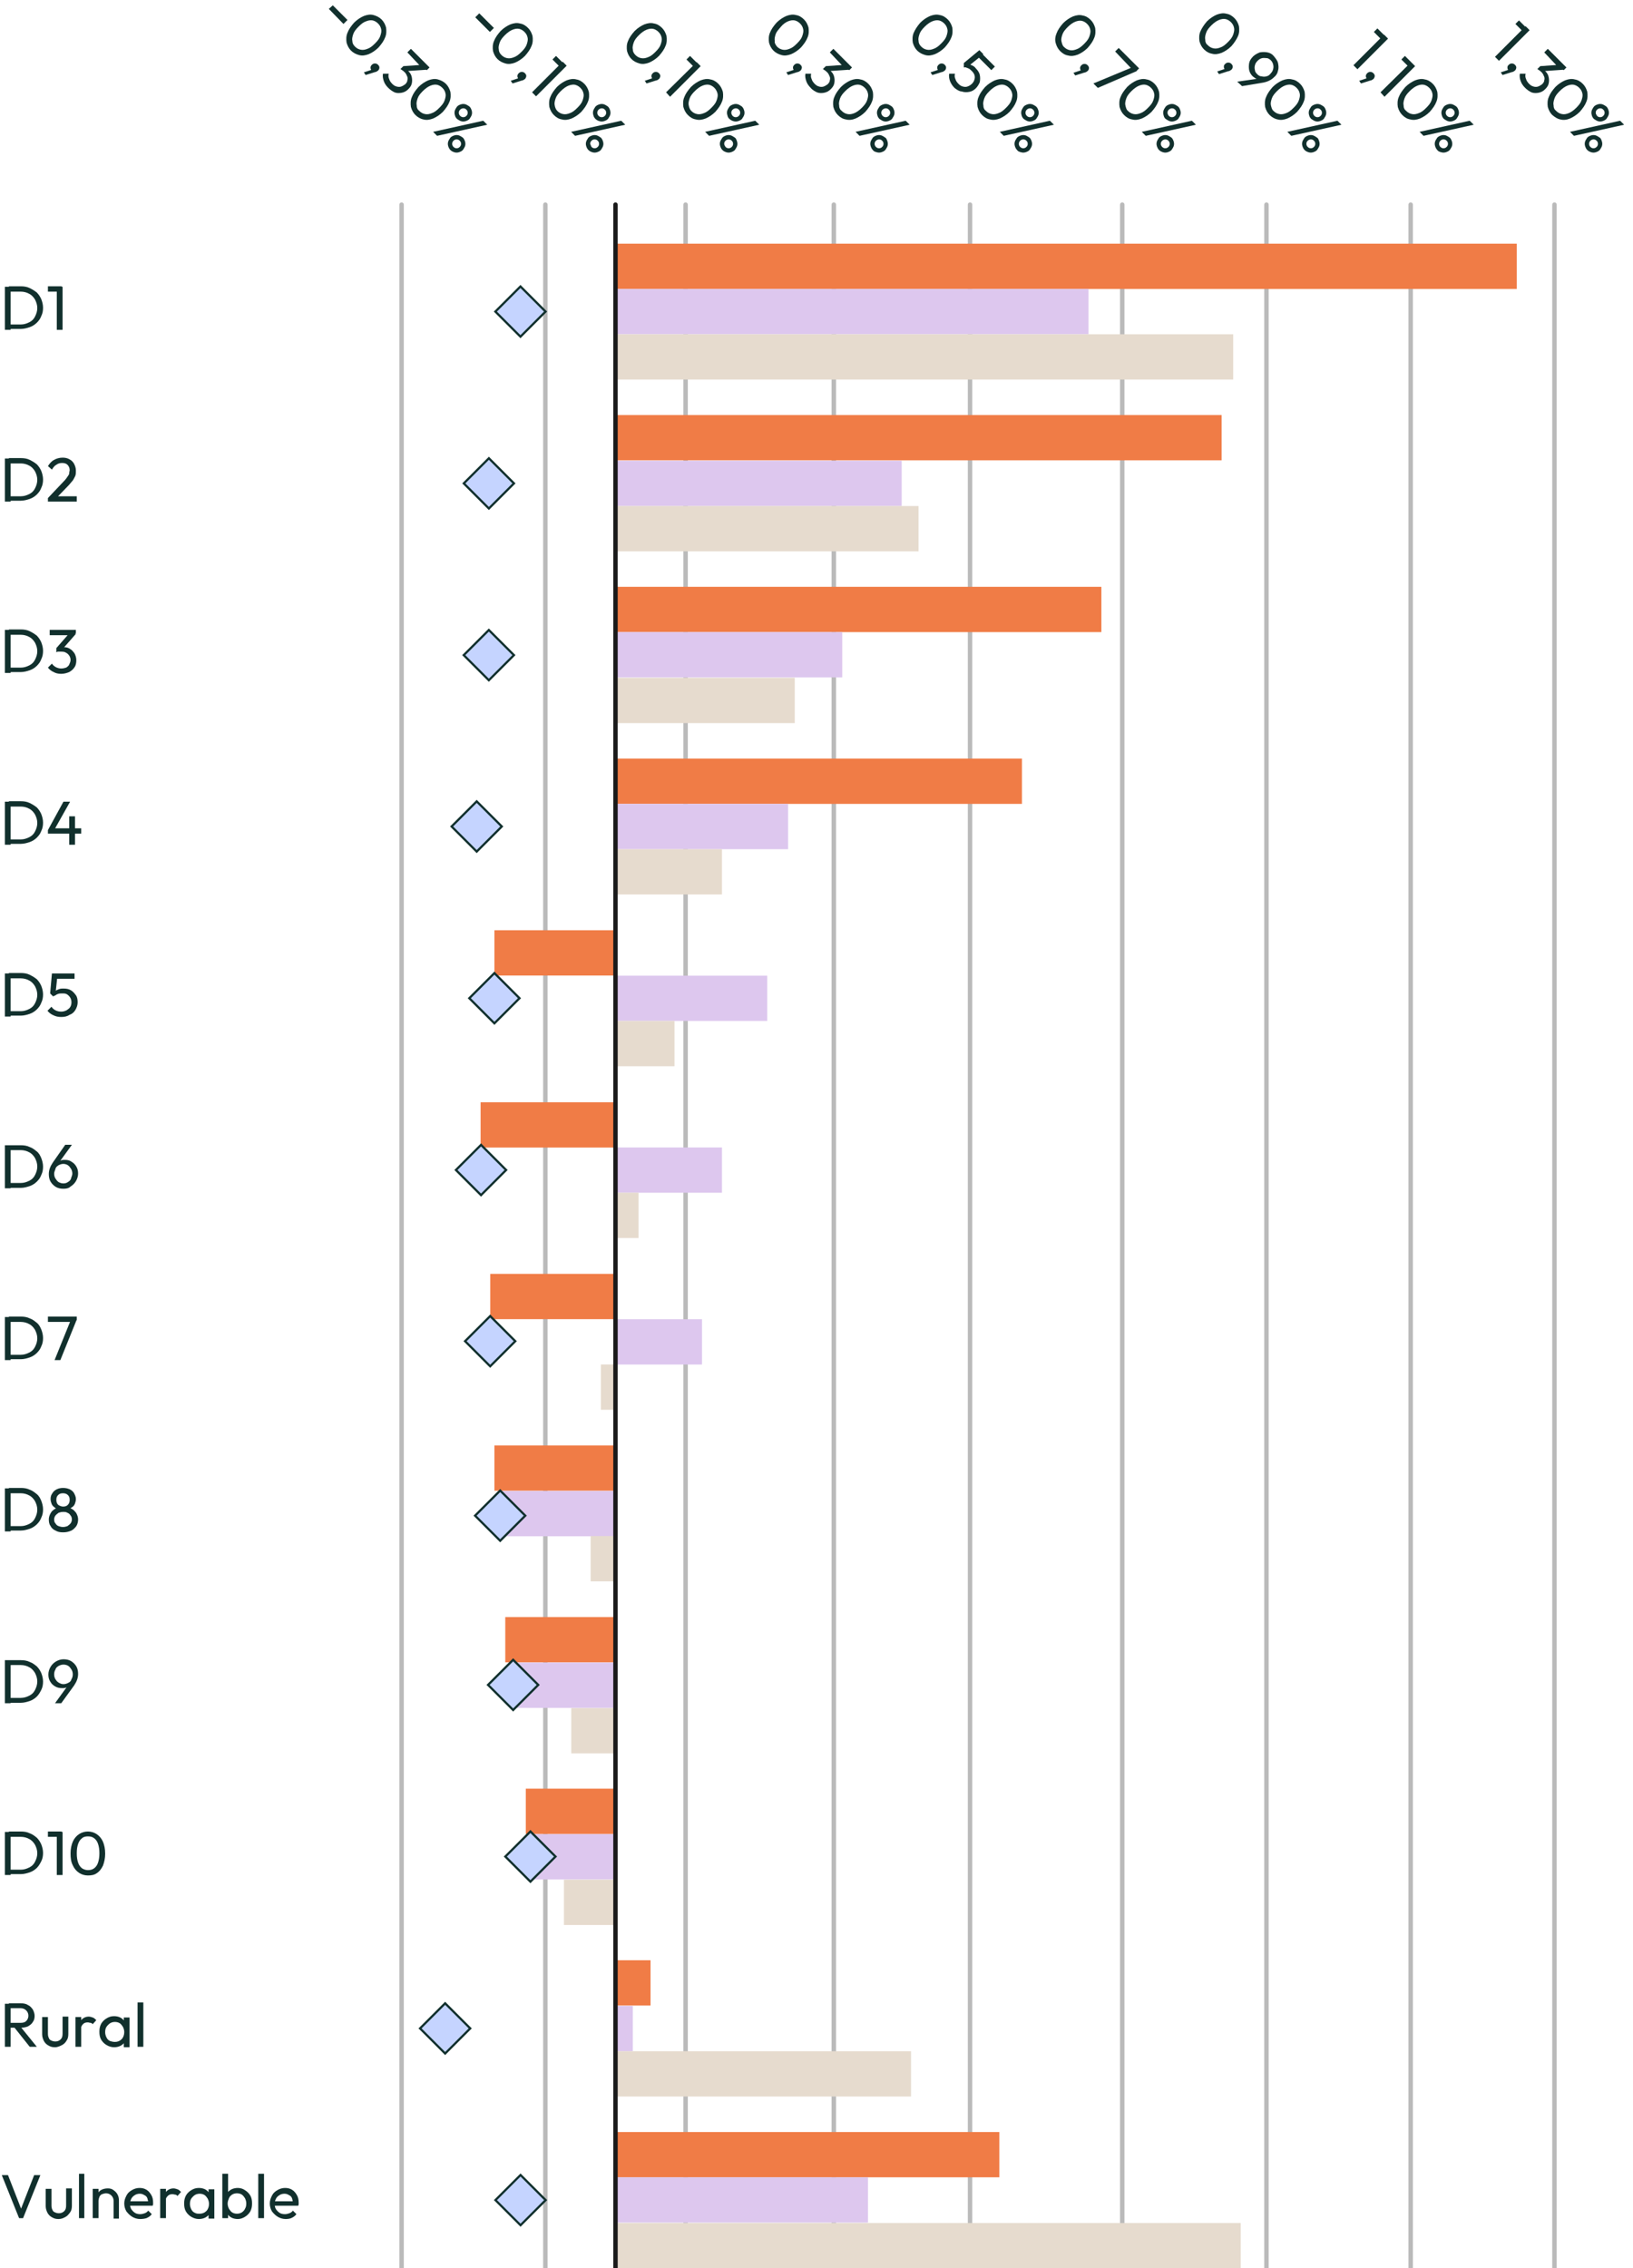 <?xml version="1.0" encoding="UTF-8"?> <!-- Generator: $$$/GeneralStr/196=Adobe Illustrator 27.6.0, SVG Export Plug-In . SVG Version: 6.00 Build 0) --> <svg xmlns="http://www.w3.org/2000/svg" xmlns:xlink="http://www.w3.org/1999/xlink" version="1.1" x="0px" y="0px" viewBox="0 0 368 511" style="enable-background:new 0 0 368 511;" xml:space="preserve"> <style type="text/css"> .st0{display:none;} .st1{fill:#11302D;} .st2{opacity:0.3;fill:none;stroke:#1A1A1A;stroke-linecap:round;stroke-linejoin:round;stroke-miterlimit:10;} .st3{fill:#F07C46;} .st4{fill:#DDC7EE;} .st5{fill:#E6DBCE;} .st6{fill:#C5D4FF;stroke:#11302D;stroke-width:0.5;stroke-miterlimit:10;} .st7{fill:none;stroke:#1A1A1A;stroke-linecap:round;stroke-linejoin:round;stroke-miterlimit:10;} </style> <g id="Livello_3" class="st0"> <image style="display:inline;overflow:visible;opacity:0.5;" width="1484" height="2812" transform="matrix(0.294 0 0 0.197 -38.451 -5.684)"> </image> </g> <g id="Grid__x2B__txt"> <g> <g> <path class="st1" d="M1.1,74.3v-9.7h1.3v9.7H1.1z M2,74.3v-1.2h2.7c0.7,0,1.3-0.2,1.9-0.5s1-0.7,1.3-1.3s0.5-1.2,0.5-1.9 c0-0.7-0.2-1.3-0.5-1.9c-0.3-0.5-0.7-1-1.3-1.3c-0.5-0.3-1.2-0.5-1.9-0.5H2v-1.2h2.7c0.7,0,1.4,0.1,2,0.4s1.1,0.6,1.6,1 c0.4,0.4,0.8,1,1,1.5s0.4,1.2,0.4,1.9c0,0.7-0.1,1.3-0.4,1.9c-0.2,0.6-0.6,1.1-1,1.5c-0.4,0.4-1,0.8-1.6,1s-1.3,0.4-2,0.4H2z"></path> <path class="st1" d="M10.8,65.7v-1.2h3.1v1.2H10.8z M12.8,74.3v-9.7h1.3v9.7H12.8z"></path> </g> </g> <g> <g> <path class="st1" d="M74.1,2L75,1.2l3.3,3.3l-0.9,0.9L74.1,2z"></path> <path class="st1" d="M79.1,11.4c-0.5-0.5-0.8-1.1-1-1.8c-0.1-0.7-0.1-1.5,0.2-2.2c0.3-0.8,0.8-1.5,1.5-2.3 c0.7-0.7,1.5-1.2,2.2-1.5c0.8-0.3,1.5-0.4,2.2-0.2s1.3,0.5,1.8,1c0.5,0.5,0.8,1.1,1,1.8c0.1,0.7,0.1,1.5-0.2,2.2 c-0.3,0.8-0.8,1.5-1.5,2.3c-0.7,0.7-1.5,1.2-2.2,1.5c-0.8,0.3-1.5,0.4-2.2,0.2C80.2,12.2,79.6,11.9,79.1,11.4z M80,10.5 c0.4,0.4,0.8,0.6,1.3,0.7c0.5,0.1,1,0,1.5-0.2c0.6-0.2,1.1-0.6,1.7-1.2c0.6-0.6,1-1.1,1.2-1.7c0.2-0.6,0.3-1.1,0.2-1.5 c-0.1-0.5-0.3-0.9-0.7-1.3c-0.4-0.4-0.8-0.6-1.2-0.7c-0.5-0.1-1,0-1.5,0.2C81.9,5,81.4,5.4,80.8,6c-0.6,0.6-1,1.1-1.2,1.7 c-0.2,0.6-0.3,1.1-0.2,1.5C79.4,9.7,79.6,10.1,80,10.5z"></path> <path class="st1" d="M82,16.3l1.8-0.6l0.4,0.2c-0.1,0-0.2,0.1-0.3,0c-0.1,0-0.2,0-0.2-0.1c-0.1-0.1-0.2-0.3-0.2-0.6 c0-0.2,0.1-0.4,0.3-0.6c0.2-0.2,0.4-0.3,0.7-0.3c0.3,0,0.5,0.1,0.7,0.3c0.2,0.2,0.3,0.4,0.3,0.6c0,0.3-0.1,0.5-0.3,0.7 c-0.1,0.1-0.2,0.1-0.3,0.2c-0.1,0.1-0.3,0.1-0.6,0.2l-1.9,0.6L82,16.3z"></path> <path class="st1" d="M87.5,19.8c-0.4-0.4-0.8-0.9-1-1.5s-0.3-1.1-0.2-1.7h1.3c-0.1,0.4-0.1,0.8,0.1,1.2c0.1,0.4,0.4,0.8,0.7,1.1 c0.3,0.3,0.6,0.5,1,0.6s0.7,0.1,1,0c0.3-0.1,0.6-0.3,0.9-0.5c0.3-0.3,0.5-0.6,0.5-0.9c0.1-0.3,0.1-0.7-0.1-1 c-0.1-0.3-0.3-0.7-0.7-1c-0.1-0.1-0.2-0.2-0.4-0.3c-0.1-0.1-0.3-0.2-0.4-0.3l0.9-0.1c0.2,0.1,0.4,0.2,0.5,0.3s0.3,0.2,0.5,0.4 c0.4,0.4,0.6,0.8,0.7,1.3c0.1,0.5,0.1,0.9,0,1.4s-0.4,0.9-0.8,1.3c-0.4,0.4-0.9,0.7-1.5,0.8s-1.1,0.1-1.6-0.1 C88.5,20.6,88,20.3,87.5,19.8z M90.3,15.5l0.6-0.6l4.3-0.3l1.1,1.1L91.8,16L90.3,15.5z M91.8,11.8l0.8-0.8l4.2,4.2l-0.6,0.6 l-1.1-0.5L91.8,11.8z"></path> <path class="st1" d="M93.6,25.9c-0.5-0.5-0.8-1.1-1-1.8c-0.1-0.7-0.1-1.5,0.2-2.2c0.3-0.8,0.8-1.5,1.5-2.3 c0.7-0.7,1.5-1.2,2.2-1.5c0.8-0.3,1.5-0.4,2.2-0.2s1.3,0.5,1.8,1c0.5,0.5,0.8,1.1,1,1.8c0.1,0.7,0.1,1.5-0.2,2.2 c-0.3,0.8-0.8,1.5-1.5,2.3c-0.7,0.7-1.5,1.2-2.2,1.5c-0.8,0.3-1.5,0.4-2.2,0.2C94.8,26.8,94.1,26.4,93.6,25.9z M94.5,25 c0.4,0.4,0.8,0.6,1.3,0.7c0.5,0.1,1,0,1.5-0.2c0.6-0.2,1.1-0.6,1.7-1.2c0.6-0.6,1-1.1,1.2-1.7c0.2-0.6,0.3-1.1,0.2-1.5 c-0.1-0.5-0.3-0.9-0.7-1.3c-0.4-0.4-0.8-0.6-1.2-0.7c-0.5-0.1-1,0-1.5,0.2c-0.5,0.2-1.1,0.6-1.7,1.2c-0.6,0.6-1,1.1-1.2,1.7 c-0.2,0.6-0.3,1.1-0.2,1.5C93.9,24.3,94.1,24.7,94.5,25z"></path> <path class="st1" d="M97.6,29.7l11.3-2.5l0.9,0.9l-11.3,2.5L97.6,29.7z M101.5,33.8c-0.3-0.3-0.4-0.6-0.5-0.9 c-0.1-0.3-0.1-0.7,0-1c0.1-0.3,0.3-0.6,0.5-0.9c0.3-0.3,0.6-0.4,0.9-0.5c0.3-0.1,0.7-0.1,1,0c0.3,0.1,0.6,0.3,0.9,0.5 c0.3,0.3,0.4,0.6,0.5,0.9s0.1,0.7,0,1c-0.1,0.3-0.3,0.6-0.5,0.9c-0.3,0.3-0.6,0.4-0.9,0.5c-0.3,0.1-0.7,0.1-1,0 C102.1,34.2,101.8,34.1,101.5,33.8z M102.2,33.1c0.2,0.2,0.4,0.3,0.7,0.3c0.3,0,0.5-0.1,0.7-0.3c0.2-0.2,0.3-0.4,0.3-0.7 c0-0.3-0.1-0.5-0.3-0.7s-0.4-0.3-0.7-0.3s-0.5,0.1-0.7,0.3c-0.2,0.2-0.3,0.4-0.3,0.7C101.9,32.7,102,32.9,102.2,33.1z M103,26.8 c-0.3-0.3-0.4-0.5-0.5-0.9c-0.1-0.3-0.1-0.7,0-1c0.1-0.3,0.3-0.6,0.5-0.9c0.3-0.3,0.6-0.4,0.9-0.5c0.3-0.1,0.7-0.1,1,0 s0.6,0.3,0.9,0.5c0.3,0.3,0.4,0.6,0.5,0.9c0.1,0.3,0.1,0.7,0,1c-0.1,0.3-0.3,0.6-0.5,0.9c-0.3,0.3-0.6,0.4-0.9,0.5 c-0.3,0.1-0.7,0.1-1,0S103.3,27,103,26.8z M103.7,26.1c0.2,0.2,0.4,0.3,0.7,0.3c0.3,0,0.5-0.1,0.7-0.3c0.2-0.2,0.3-0.4,0.3-0.7 c0-0.3-0.1-0.5-0.3-0.7s-0.4-0.3-0.7-0.3c-0.2,0-0.5,0.1-0.7,0.3c-0.2,0.2-0.3,0.4-0.3,0.7S103.5,25.9,103.7,26.1z"></path> </g> </g> <g> <g> <path class="st1" d="M107.1,3.9l0.9-0.9l3.3,3.3l-0.9,0.9L107.1,3.9z"></path> <path class="st1" d="M112.1,13.3c-0.5-0.5-0.8-1.1-1-1.8c-0.1-0.7-0.1-1.5,0.2-2.2c0.3-0.8,0.8-1.5,1.5-2.3 c0.7-0.7,1.5-1.2,2.2-1.5c0.8-0.3,1.5-0.4,2.2-0.2c0.7,0.1,1.3,0.5,1.8,1c0.5,0.5,0.8,1.1,1,1.8c0.1,0.7,0.1,1.5-0.2,2.2 c-0.3,0.8-0.8,1.5-1.5,2.3c-0.7,0.7-1.5,1.2-2.2,1.5c-0.8,0.3-1.5,0.4-2.2,0.2C113.2,14.1,112.6,13.8,112.1,13.3z M113,12.4 c0.4,0.4,0.8,0.6,1.3,0.7c0.5,0.1,1,0,1.5-0.2c0.6-0.2,1.1-0.6,1.7-1.2c0.6-0.6,1-1.1,1.2-1.7c0.2-0.6,0.3-1.1,0.2-1.5 c-0.1-0.5-0.3-0.9-0.7-1.3c-0.4-0.4-0.8-0.6-1.2-0.7c-0.5-0.1-1,0-1.5,0.2c-0.5,0.2-1.1,0.6-1.7,1.2c-0.6,0.6-1,1.1-1.2,1.7 c-0.2,0.6-0.3,1.1-0.2,1.5C112.4,11.6,112.6,12,113,12.4z"></path> <path class="st1" d="M115.1,18.2l1.8-0.6l0.4,0.2c-0.1,0-0.2,0.1-0.3,0c-0.1,0-0.2,0-0.2-0.1c-0.1-0.1-0.2-0.3-0.2-0.6 c0-0.2,0.1-0.4,0.3-0.6c0.2-0.2,0.4-0.3,0.7-0.3c0.3,0,0.5,0.1,0.7,0.3c0.2,0.2,0.3,0.4,0.3,0.6s-0.1,0.5-0.3,0.7 c-0.1,0.1-0.2,0.1-0.3,0.2c-0.1,0.1-0.3,0.1-0.6,0.2l-1.9,0.6L115.1,18.2z"></path> <path class="st1" d="M119.9,20.8l6.9-6.9l0.9,0.9l-6.9,6.9L119.9,20.8z M124.5,13.4l0.8-0.8l2.2,2.2l-0.8,0.8L124.5,13.4z"></path> <path class="st1" d="M124.8,25.9c-0.5-0.5-0.8-1.1-1-1.8c-0.1-0.7-0.1-1.5,0.2-2.2c0.3-0.8,0.8-1.5,1.5-2.3 c0.7-0.7,1.5-1.2,2.2-1.5c0.8-0.3,1.5-0.4,2.2-0.2c0.7,0.1,1.3,0.5,1.8,1c0.5,0.5,0.8,1.1,1,1.8c0.1,0.7,0.1,1.5-0.2,2.2 c-0.3,0.8-0.8,1.5-1.5,2.3c-0.7,0.7-1.5,1.2-2.2,1.5c-0.8,0.3-1.5,0.4-2.2,0.2C125.9,26.8,125.3,26.4,124.8,25.9z M125.6,25 c0.4,0.4,0.8,0.6,1.3,0.7c0.5,0.1,1,0,1.5-0.2c0.6-0.2,1.1-0.6,1.7-1.2c0.6-0.6,1-1.1,1.2-1.7c0.2-0.6,0.3-1.1,0.2-1.5 c-0.1-0.5-0.3-0.9-0.7-1.3c-0.4-0.4-0.8-0.6-1.2-0.7s-1,0-1.5,0.2c-0.5,0.2-1.1,0.6-1.7,1.2c-0.6,0.6-1,1.1-1.2,1.7 c-0.2,0.6-0.3,1.1-0.2,1.5C125.1,24.3,125.3,24.7,125.6,25z"></path> <path class="st1" d="M128.7,29.7l11.3-2.5l0.9,0.9l-11.3,2.5L128.7,29.7z M132.6,33.8c-0.3-0.3-0.4-0.6-0.5-0.9 c-0.1-0.3-0.1-0.7,0-1c0.1-0.3,0.3-0.6,0.5-0.9c0.3-0.3,0.6-0.4,0.9-0.5c0.3-0.1,0.7-0.1,1,0c0.3,0.1,0.6,0.3,0.9,0.5 c0.3,0.3,0.4,0.6,0.5,0.9c0.1,0.3,0.1,0.7,0,1c-0.1,0.3-0.3,0.6-0.5,0.9c-0.3,0.3-0.6,0.4-0.9,0.5c-0.3,0.1-0.7,0.1-1,0 S132.9,34.1,132.6,33.8z M133.3,33.1c0.2,0.2,0.4,0.3,0.7,0.3s0.5-0.1,0.7-0.3c0.2-0.2,0.3-0.4,0.3-0.7c0-0.3-0.1-0.5-0.3-0.7 c-0.2-0.2-0.4-0.3-0.7-0.3s-0.5,0.1-0.7,0.3c-0.2,0.2-0.3,0.4-0.3,0.7C133.1,32.7,133.2,32.9,133.3,33.1z M134.2,26.8 c-0.3-0.3-0.4-0.5-0.5-0.9c-0.1-0.3-0.1-0.7,0-1c0.1-0.3,0.3-0.6,0.5-0.9c0.3-0.3,0.6-0.4,0.9-0.5c0.3-0.1,0.7-0.1,1,0 c0.3,0.1,0.6,0.3,0.9,0.5c0.3,0.3,0.4,0.6,0.5,0.9c0.1,0.3,0.1,0.7,0,1c-0.1,0.3-0.3,0.6-0.5,0.9c-0.3,0.3-0.6,0.4-0.9,0.5 c-0.3,0.1-0.7,0.1-1,0C134.7,27.2,134.4,27,134.2,26.8z M134.9,26.1c0.2,0.2,0.4,0.3,0.7,0.3c0.3,0,0.5-0.1,0.7-0.3 c0.2-0.2,0.3-0.4,0.3-0.7c0-0.3-0.1-0.5-0.3-0.7s-0.4-0.3-0.7-0.3c-0.2,0-0.5,0.1-0.7,0.3c-0.2,0.2-0.3,0.4-0.3,0.7 S134.7,25.9,134.9,26.1z"></path> </g> </g> <g> <g> <path class="st1" d="M142.3,13.3c-0.5-0.5-0.8-1.1-1-1.8c-0.1-0.7-0.1-1.5,0.2-2.2c0.3-0.8,0.8-1.5,1.5-2.3 c0.7-0.7,1.5-1.2,2.2-1.5c0.8-0.3,1.5-0.4,2.2-0.2c0.7,0.1,1.3,0.5,1.8,1c0.5,0.5,0.8,1.1,1,1.8c0.1,0.7,0.1,1.5-0.2,2.2 c-0.3,0.8-0.8,1.5-1.5,2.3c-0.7,0.7-1.5,1.2-2.2,1.5c-0.8,0.3-1.5,0.4-2.2,0.2C143.4,14.1,142.8,13.8,142.3,13.3z M143.2,12.4 c0.4,0.4,0.8,0.6,1.3,0.7c0.5,0.1,1,0,1.5-0.2c0.6-0.2,1.1-0.6,1.7-1.2c0.6-0.6,1-1.1,1.2-1.7c0.2-0.6,0.3-1.1,0.2-1.5 c-0.1-0.5-0.3-0.9-0.7-1.3c-0.4-0.4-0.8-0.6-1.2-0.7c-0.5-0.1-1,0-1.5,0.2c-0.5,0.2-1.1,0.6-1.7,1.2c-0.6,0.6-1,1.1-1.2,1.7 c-0.2,0.6-0.3,1.1-0.2,1.5C142.6,11.6,142.8,12,143.2,12.4z"></path> <path class="st1" d="M145.3,18.2l1.8-0.6l0.4,0.2c-0.1,0-0.2,0.1-0.3,0c-0.1,0-0.2,0-0.2-0.1c-0.1-0.1-0.2-0.3-0.2-0.6 c0-0.2,0.1-0.4,0.3-0.6c0.2-0.2,0.4-0.3,0.7-0.3c0.3,0,0.5,0.1,0.7,0.3c0.2,0.2,0.3,0.4,0.3,0.6s-0.1,0.5-0.3,0.7 c-0.1,0.1-0.2,0.1-0.3,0.2c-0.1,0.1-0.3,0.1-0.6,0.2l-1.9,0.6L145.3,18.2z"></path> <path class="st1" d="M150.1,20.8L157,14l0.9,0.9l-6.9,6.9L150.1,20.8z M154.7,13.4l0.8-0.8l2.2,2.2l-0.8,0.8L154.7,13.4z"></path> <path class="st1" d="M155,25.9c-0.5-0.5-0.8-1.1-1-1.8c-0.1-0.7-0.1-1.5,0.2-2.2c0.3-0.8,0.8-1.5,1.5-2.3 c0.7-0.7,1.5-1.2,2.2-1.5c0.8-0.3,1.5-0.4,2.2-0.2c0.7,0.1,1.3,0.5,1.8,1c0.5,0.5,0.8,1.1,1,1.8c0.1,0.7,0.1,1.5-0.2,2.2 c-0.3,0.8-0.8,1.5-1.5,2.3c-0.7,0.7-1.5,1.2-2.2,1.5c-0.8,0.3-1.5,0.4-2.2,0.2C156.1,26.8,155.5,26.4,155,25.9z M155.8,25 c0.4,0.4,0.8,0.6,1.3,0.7c0.5,0.1,1,0,1.5-0.2c0.6-0.2,1.1-0.6,1.7-1.2c0.6-0.6,1-1.1,1.2-1.7c0.2-0.6,0.3-1.1,0.2-1.5 s-0.3-0.9-0.7-1.3c-0.4-0.4-0.8-0.6-1.2-0.7c-0.5-0.1-1,0-1.5,0.2c-0.5,0.2-1.1,0.6-1.7,1.2c-0.6,0.6-1,1.1-1.2,1.7 c-0.2,0.6-0.3,1.1-0.2,1.5C155.3,24.3,155.5,24.7,155.8,25z"></path> <path class="st1" d="M158.9,29.7l11.3-2.5l0.9,0.9l-11.3,2.5L158.9,29.7z M162.8,33.8c-0.3-0.3-0.4-0.6-0.5-0.9 c-0.1-0.3-0.1-0.7,0-1c0.1-0.3,0.3-0.6,0.5-0.9c0.3-0.3,0.6-0.4,0.9-0.5c0.3-0.1,0.7-0.1,1,0c0.3,0.1,0.6,0.3,0.9,0.5 s0.4,0.6,0.5,0.9c0.1,0.3,0.1,0.7,0,1c-0.1,0.3-0.3,0.6-0.5,0.9c-0.3,0.3-0.6,0.4-0.9,0.5c-0.3,0.1-0.7,0.1-1,0 C163.4,34.2,163.1,34.1,162.8,33.8z M163.5,33.1c0.2,0.2,0.4,0.3,0.7,0.3c0.3,0,0.5-0.1,0.7-0.3c0.2-0.2,0.3-0.4,0.3-0.7 c0-0.3-0.1-0.5-0.3-0.7c-0.2-0.2-0.4-0.3-0.7-0.3c-0.3,0-0.5,0.1-0.7,0.3c-0.2,0.2-0.3,0.4-0.3,0.7S163.4,32.9,163.5,33.1z M164.4,26.8c-0.3-0.2-0.4-0.5-0.5-0.9c-0.1-0.3-0.1-0.7,0-1c0.1-0.3,0.3-0.6,0.5-0.9c0.3-0.3,0.6-0.4,0.9-0.5 c0.3-0.1,0.7-0.1,1,0c0.3,0.1,0.6,0.3,0.9,0.5c0.3,0.3,0.4,0.6,0.5,0.9c0.1,0.3,0.1,0.7,0,1c-0.1,0.3-0.3,0.6-0.5,0.9 c-0.3,0.3-0.6,0.4-0.9,0.5s-0.7,0.1-1,0C164.9,27.2,164.6,27,164.4,26.8z M165.1,26.1c0.2,0.2,0.4,0.3,0.7,0.3 c0.3,0,0.5-0.1,0.7-0.3c0.2-0.2,0.3-0.4,0.3-0.7s-0.1-0.5-0.3-0.7s-0.4-0.3-0.7-0.3c-0.2,0-0.5,0.1-0.7,0.3 c-0.2,0.2-0.3,0.4-0.3,0.7C164.8,25.6,164.9,25.9,165.1,26.1z"></path> </g> </g> <g> <g> <path class="st1" d="M174.3,11.4c-0.5-0.5-0.8-1.1-1-1.8c-0.1-0.7-0.1-1.5,0.2-2.2c0.3-0.8,0.8-1.5,1.5-2.3 c0.7-0.7,1.5-1.2,2.2-1.5c0.8-0.3,1.5-0.4,2.2-0.2c0.7,0.1,1.3,0.5,1.8,1c0.5,0.5,0.8,1.1,1,1.8c0.1,0.7,0.1,1.5-0.2,2.2 c-0.3,0.8-0.8,1.5-1.5,2.3c-0.7,0.7-1.5,1.2-2.2,1.5c-0.8,0.3-1.5,0.4-2.2,0.2C175.4,12.2,174.8,11.9,174.3,11.4z M175.1,10.5 c0.4,0.4,0.8,0.6,1.3,0.7c0.5,0.1,1,0,1.5-0.2c0.6-0.2,1.1-0.6,1.7-1.2c0.6-0.6,1-1.1,1.2-1.7c0.2-0.6,0.3-1.1,0.2-1.5 c-0.1-0.5-0.3-0.9-0.7-1.3c-0.4-0.4-0.8-0.6-1.2-0.7c-0.5-0.1-1,0-1.5,0.2C177.1,5,176.5,5.4,176,6s-1,1.1-1.2,1.7 c-0.2,0.6-0.3,1.1-0.2,1.5C174.5,9.7,174.8,10.1,175.1,10.5z"></path> <path class="st1" d="M177.2,16.3l1.8-0.6l0.4,0.2c-0.1,0-0.2,0.1-0.3,0c-0.1,0-0.2,0-0.2-0.1c-0.1-0.1-0.2-0.3-0.2-0.6 c0-0.2,0.1-0.4,0.3-0.6c0.2-0.2,0.4-0.3,0.7-0.3c0.3,0,0.5,0.1,0.7,0.3c0.2,0.2,0.3,0.4,0.3,0.6s-0.1,0.5-0.3,0.7 c-0.1,0.1-0.2,0.1-0.3,0.2c-0.1,0.1-0.3,0.1-0.6,0.2l-1.9,0.6L177.2,16.3z"></path> <path class="st1" d="M182.7,19.8c-0.4-0.4-0.8-0.9-1-1.5s-0.3-1.1-0.2-1.7h1.3c-0.1,0.4-0.1,0.8,0.1,1.2c0.1,0.4,0.4,0.8,0.7,1.1 c0.3,0.3,0.6,0.5,1,0.6c0.3,0.1,0.7,0.1,1,0c0.3-0.1,0.6-0.3,0.9-0.5c0.3-0.3,0.5-0.6,0.5-0.9c0.1-0.3,0.1-0.7-0.1-1 c-0.1-0.3-0.3-0.7-0.7-1c-0.1-0.1-0.2-0.2-0.4-0.3c-0.1-0.1-0.3-0.2-0.4-0.3l0.9-0.1c0.2,0.1,0.4,0.2,0.5,0.3s0.3,0.2,0.5,0.4 c0.4,0.4,0.6,0.8,0.7,1.3c0.1,0.5,0.1,0.9,0,1.4c-0.1,0.5-0.4,0.9-0.8,1.3c-0.4,0.4-0.9,0.7-1.5,0.8c-0.5,0.1-1.1,0.1-1.6-0.1 C183.7,20.6,183.1,20.3,182.7,19.8z M185.5,15.5l0.6-0.6l4.3-0.3l1.1,1.1L187,16L185.5,15.5z M187,11.8l0.8-0.8l4.2,4.2l-0.6,0.6 l-1.1-0.5L187,11.8z"></path> <path class="st1" d="M188.8,25.9c-0.5-0.5-0.8-1.1-1-1.8c-0.1-0.7-0.1-1.5,0.2-2.2c0.3-0.8,0.8-1.5,1.5-2.3 c0.7-0.7,1.5-1.2,2.2-1.5c0.8-0.3,1.5-0.4,2.2-0.2c0.7,0.1,1.3,0.5,1.8,1c0.5,0.5,0.8,1.1,1,1.8c0.1,0.7,0.1,1.5-0.2,2.2 c-0.3,0.8-0.8,1.5-1.5,2.3c-0.7,0.7-1.5,1.2-2.2,1.5s-1.5,0.4-2.2,0.2C189.9,26.8,189.3,26.4,188.8,25.9z M189.7,25 c0.4,0.4,0.8,0.6,1.3,0.7c0.5,0.1,1,0,1.5-0.2s1.1-0.6,1.7-1.2c0.6-0.6,1-1.1,1.2-1.7c0.2-0.6,0.3-1.1,0.2-1.5 c-0.1-0.5-0.3-0.9-0.7-1.3c-0.4-0.4-0.8-0.6-1.2-0.7c-0.5-0.1-1,0-1.5,0.2c-0.5,0.2-1.1,0.6-1.7,1.2c-0.6,0.6-1,1.1-1.2,1.7 c-0.2,0.6-0.3,1.1-0.2,1.5C189.1,24.3,189.3,24.7,189.7,25z"></path> <path class="st1" d="M192.8,29.7l11.3-2.5l0.9,0.9l-11.3,2.5L192.8,29.7z M196.7,33.8c-0.3-0.3-0.4-0.6-0.5-0.9s-0.1-0.7,0-1 c0.1-0.3,0.3-0.6,0.5-0.9c0.3-0.3,0.6-0.4,0.9-0.5c0.3-0.1,0.7-0.1,1,0c0.3,0.1,0.6,0.3,0.9,0.5s0.4,0.6,0.5,0.9 c0.1,0.3,0.1,0.7,0,1c-0.1,0.3-0.3,0.6-0.5,0.9c-0.3,0.3-0.6,0.4-0.9,0.5c-0.3,0.1-0.7,0.1-1,0C197.2,34.2,196.9,34.1,196.7,33.8 z M197.4,33.1c0.2,0.2,0.4,0.3,0.7,0.3s0.5-0.1,0.7-0.3c0.2-0.2,0.3-0.4,0.3-0.7c0-0.3-0.1-0.5-0.3-0.7s-0.4-0.3-0.7-0.3 c-0.2,0-0.5,0.1-0.7,0.3c-0.2,0.2-0.3,0.4-0.3,0.7C197.1,32.7,197.2,32.9,197.4,33.1z M198.2,26.8c-0.3-0.3-0.4-0.5-0.5-0.9 c-0.1-0.3-0.1-0.7,0-1c0.1-0.3,0.3-0.6,0.5-0.9c0.3-0.3,0.6-0.4,0.9-0.5c0.3-0.1,0.7-0.1,1,0c0.3,0.1,0.6,0.3,0.9,0.5 c0.3,0.3,0.4,0.6,0.5,0.9c0.1,0.3,0.1,0.7,0,1c-0.1,0.3-0.3,0.6-0.5,0.9c-0.3,0.3-0.6,0.4-0.9,0.5c-0.3,0.1-0.7,0.1-1,0 C198.8,27.2,198.5,27,198.2,26.8z M198.9,26.1c0.2,0.2,0.4,0.3,0.7,0.3s0.5-0.1,0.7-0.3c0.2-0.2,0.3-0.4,0.3-0.7 c0-0.3-0.1-0.5-0.3-0.7s-0.4-0.3-0.7-0.3c-0.2,0-0.5,0.1-0.7,0.3c-0.2,0.2-0.3,0.4-0.3,0.7S198.7,25.9,198.9,26.1z"></path> </g> </g> <g> <g> <path class="st1" d="M206.7,11.4c-0.5-0.5-0.8-1.1-1-1.8c-0.1-0.7-0.1-1.5,0.2-2.2s0.8-1.5,1.5-2.3c0.7-0.7,1.5-1.2,2.2-1.5 c0.8-0.3,1.5-0.4,2.2-0.2c0.7,0.1,1.3,0.5,1.8,1c0.5,0.5,0.8,1.1,1,1.8c0.1,0.7,0.1,1.5-0.2,2.2c-0.3,0.8-0.8,1.5-1.5,2.3 c-0.7,0.7-1.5,1.2-2.2,1.5c-0.8,0.3-1.5,0.4-2.2,0.2S207.2,11.9,206.7,11.4z M207.6,10.5c0.4,0.4,0.8,0.6,1.3,0.7 c0.5,0.1,1,0,1.5-0.2c0.6-0.2,1.1-0.6,1.7-1.2c0.6-0.6,1-1.1,1.2-1.7c0.2-0.6,0.3-1.1,0.2-1.5c-0.1-0.5-0.3-0.9-0.7-1.3 c-0.4-0.4-0.8-0.6-1.2-0.7c-0.5-0.1-1,0-1.5,0.2C209.6,5,209,5.4,208.4,6s-1,1.1-1.2,1.7c-0.2,0.6-0.3,1.1-0.2,1.5 C207,9.7,207.2,10.1,207.6,10.5z"></path> <path class="st1" d="M209.7,16.3l1.8-0.6l0.4,0.2c-0.1,0-0.2,0.1-0.3,0c-0.1,0-0.2,0-0.2-0.1c-0.1-0.1-0.2-0.3-0.2-0.6 c0-0.2,0.1-0.4,0.3-0.6c0.2-0.2,0.4-0.3,0.7-0.3s0.5,0.1,0.7,0.3c0.2,0.2,0.3,0.4,0.3,0.6c0,0.3-0.1,0.5-0.3,0.7 c-0.1,0.1-0.2,0.1-0.3,0.2c-0.1,0.1-0.3,0.1-0.6,0.2l-1.9,0.6L209.7,16.3z"></path> <path class="st1" d="M215.1,19.8c-0.5-0.5-0.8-1-1-1.5c-0.2-0.5-0.3-1.1-0.2-1.7h1.3c-0.1,0.4-0.1,0.8,0.1,1.2 c0.1,0.4,0.4,0.8,0.7,1.1c0.3,0.3,0.6,0.5,1,0.6s0.7,0.1,1,0c0.3-0.1,0.7-0.3,1-0.6c0.3-0.3,0.5-0.6,0.6-1c0.1-0.3,0.1-0.7,0-1 s-0.3-0.6-0.6-0.9c-0.3-0.3-0.5-0.5-0.8-0.6s-0.6-0.3-1-0.3l0.6-0.6c0.3,0,0.5,0,0.7,0c0.2,0.1,0.5,0.2,0.7,0.3s0.5,0.3,0.7,0.6 c0.5,0.5,0.8,1,0.9,1.5c0.1,0.5,0.1,1,0,1.6c-0.2,0.5-0.5,1-0.9,1.4c-0.4,0.4-0.9,0.7-1.5,0.8s-1.1,0.1-1.7-0.1 C216.2,20.6,215.6,20.2,215.1,19.8z M217.2,15.2v-1l3.5-2.9l0.9,0.9l-3.6,2.9L217.2,15.2z M220,12.4l0.6-1l3.6,3.6l-0.8,0.8 L220,12.4z"></path> <path class="st1" d="M221.3,25.9c-0.5-0.5-0.8-1.1-1-1.8c-0.1-0.7-0.1-1.5,0.2-2.2c0.3-0.8,0.8-1.5,1.5-2.3 c0.7-0.7,1.5-1.2,2.2-1.5c0.8-0.3,1.5-0.4,2.2-0.2c0.7,0.1,1.3,0.5,1.8,1c0.5,0.5,0.8,1.1,1,1.8c0.1,0.7,0.1,1.5-0.2,2.2 c-0.3,0.8-0.8,1.5-1.5,2.3c-0.7,0.7-1.5,1.2-2.2,1.5c-0.8,0.3-1.5,0.4-2.2,0.2C222.4,26.8,221.8,26.4,221.3,25.9z M222.2,25 c0.4,0.4,0.8,0.6,1.3,0.7s1,0,1.5-0.2c0.6-0.2,1.1-0.6,1.7-1.2c0.6-0.6,1-1.1,1.2-1.7c0.2-0.6,0.3-1.1,0.2-1.5 c-0.1-0.5-0.3-0.9-0.7-1.3c-0.4-0.4-0.8-0.6-1.2-0.7c-0.5-0.1-1,0-1.5,0.2c-0.5,0.2-1.1,0.6-1.7,1.2c-0.6,0.6-1,1.1-1.2,1.7 c-0.2,0.6-0.3,1.1-0.2,1.5C221.6,24.3,221.8,24.7,222.2,25z"></path> <path class="st1" d="M225.3,29.7l11.3-2.5l0.9,0.9l-11.3,2.5L225.3,29.7z M229.2,33.8c-0.3-0.3-0.4-0.6-0.5-0.9 c-0.1-0.3-0.1-0.7,0-1s0.3-0.6,0.5-0.9c0.3-0.3,0.6-0.4,0.9-0.5c0.3-0.1,0.7-0.1,1,0c0.3,0.1,0.6,0.3,0.9,0.5 c0.3,0.3,0.4,0.6,0.5,0.9c0.1,0.3,0.1,0.7,0,1c-0.1,0.3-0.3,0.6-0.5,0.9c-0.3,0.3-0.6,0.4-0.9,0.5c-0.3,0.1-0.7,0.1-1,0 C229.7,34.2,229.4,34.1,229.2,33.8z M229.9,33.1c0.2,0.2,0.4,0.3,0.7,0.3s0.5-0.1,0.7-0.3c0.2-0.2,0.3-0.4,0.3-0.7 c0-0.3-0.1-0.5-0.3-0.7c-0.2-0.2-0.4-0.3-0.7-0.3c-0.3,0-0.5,0.1-0.7,0.3c-0.2,0.2-0.3,0.4-0.3,0.7 C229.6,32.7,229.7,32.9,229.9,33.1z M230.7,26.8c-0.3-0.3-0.4-0.5-0.5-0.9c-0.1-0.3-0.1-0.7,0-1s0.3-0.6,0.5-0.9 c0.3-0.3,0.6-0.4,0.9-0.5c0.3-0.1,0.7-0.1,1,0c0.3,0.1,0.6,0.3,0.9,0.5c0.3,0.3,0.4,0.6,0.5,0.9c0.1,0.3,0.1,0.7,0,1 c-0.1,0.3-0.3,0.6-0.5,0.9c-0.3,0.3-0.6,0.4-0.9,0.5c-0.3,0.1-0.7,0.1-1,0C231.3,27.2,231,27,230.7,26.8z M231.4,26.1 c0.2,0.2,0.4,0.3,0.7,0.3c0.3,0,0.5-0.1,0.7-0.3c0.2-0.2,0.3-0.4,0.3-0.7c0-0.3-0.1-0.5-0.3-0.7s-0.4-0.3-0.7-0.3 c-0.2,0-0.5,0.1-0.7,0.3c-0.2,0.2-0.3,0.4-0.3,0.7S231.2,25.9,231.4,26.1z"></path> </g> </g> <g> <g> <path class="st1" d="M238.9,11.5c-0.5-0.5-0.8-1.1-1-1.8s-0.1-1.5,0.2-2.2c0.3-0.8,0.8-1.5,1.5-2.3c0.7-0.7,1.5-1.2,2.2-1.5 c0.8-0.3,1.5-0.4,2.2-0.2c0.7,0.1,1.3,0.5,1.8,1c0.5,0.5,0.8,1.1,1,1.8c0.1,0.7,0.1,1.5-0.2,2.2c-0.3,0.8-0.8,1.5-1.5,2.3 c-0.7,0.7-1.5,1.2-2.2,1.5c-0.8,0.3-1.5,0.4-2.2,0.2C240,12.4,239.4,12,238.9,11.5z M239.8,10.6c0.4,0.4,0.8,0.6,1.3,0.7 c0.5,0.1,1,0,1.5-0.2c0.6-0.2,1.1-0.6,1.7-1.2c0.6-0.6,1-1.1,1.2-1.7c0.2-0.6,0.3-1.1,0.2-1.5c-0.1-0.5-0.3-0.9-0.7-1.3 c-0.4-0.4-0.8-0.6-1.2-0.7c-0.5-0.1-1,0-1.5,0.2c-0.5,0.2-1.1,0.6-1.7,1.2c-0.6,0.6-1,1.1-1.2,1.7s-0.3,1.1-0.2,1.5 S239.4,10.3,239.8,10.6z"></path> <path class="st1" d="M241.9,16.4l1.8-0.6l0.4,0.2c-0.1,0-0.2,0.1-0.3,0c-0.1,0-0.2,0-0.2-0.1c-0.1-0.1-0.2-0.3-0.2-0.6 c0-0.2,0.1-0.4,0.3-0.6c0.2-0.2,0.4-0.3,0.7-0.3c0.3,0,0.5,0.1,0.7,0.3c0.2,0.2,0.3,0.4,0.3,0.6c0,0.3-0.1,0.5-0.3,0.7 c-0.1,0.1-0.2,0.1-0.3,0.2s-0.3,0.1-0.6,0.2l-1.9,0.6L241.9,16.4z"></path> <path class="st1" d="M246.4,18.8l8.9-3.7l0.9,0.9l-8.8,3.8L246.4,18.8z M251.3,11.6l0.8-0.8l4.6,4.6l-0.6,0.6l-0.7-0.1 L251.3,11.6z"></path> <path class="st1" d="M253.3,25.9c-0.5-0.5-0.8-1.1-1-1.8c-0.1-0.7-0.1-1.5,0.2-2.2c0.3-0.8,0.8-1.5,1.5-2.3 c0.7-0.7,1.5-1.2,2.2-1.5c0.8-0.3,1.5-0.4,2.2-0.2c0.7,0.1,1.3,0.5,1.8,1c0.5,0.5,0.8,1.1,1,1.8c0.1,0.7,0.1,1.5-0.2,2.2 c-0.3,0.8-0.8,1.5-1.5,2.3c-0.7,0.7-1.5,1.2-2.2,1.5c-0.8,0.3-1.5,0.4-2.2,0.2C254.4,26.8,253.8,26.4,253.3,25.9z M254.2,25 c0.4,0.4,0.8,0.6,1.3,0.7c0.5,0.1,1,0,1.5-0.2c0.6-0.2,1.1-0.6,1.7-1.2c0.6-0.6,1-1.1,1.2-1.7s0.3-1.1,0.2-1.5 c-0.1-0.5-0.3-0.9-0.7-1.3c-0.4-0.4-0.8-0.6-1.2-0.7c-0.5-0.1-1,0-1.5,0.2c-0.5,0.2-1.1,0.6-1.7,1.2c-0.6,0.6-1,1.1-1.2,1.7 c-0.2,0.6-0.3,1.1-0.2,1.5S253.8,24.7,254.2,25z"></path> <path class="st1" d="M257.3,29.7l11.3-2.5l0.9,0.9l-11.3,2.5L257.3,29.7z M261.2,33.8c-0.3-0.3-0.4-0.6-0.5-0.9 c-0.1-0.3-0.1-0.7,0-1c0.1-0.3,0.3-0.6,0.5-0.9c0.3-0.3,0.6-0.4,0.9-0.5c0.3-0.1,0.7-0.1,1,0c0.3,0.1,0.6,0.3,0.9,0.5 c0.3,0.3,0.4,0.6,0.5,0.9s0.1,0.7,0,1c-0.1,0.3-0.3,0.6-0.5,0.9c-0.3,0.3-0.6,0.4-0.9,0.5c-0.3,0.1-0.7,0.1-1,0 C261.8,34.2,261.5,34.1,261.2,33.8z M261.9,33.1c0.2,0.2,0.4,0.3,0.7,0.3c0.3,0,0.5-0.1,0.7-0.3c0.2-0.2,0.3-0.4,0.3-0.7 s-0.1-0.5-0.3-0.7c-0.2-0.2-0.4-0.3-0.7-0.3c-0.2,0-0.5,0.1-0.7,0.3c-0.2,0.2-0.3,0.4-0.3,0.7C261.6,32.7,261.7,32.9,261.9,33.1z M262.7,26.8c-0.3-0.2-0.4-0.5-0.5-0.9c-0.1-0.3-0.1-0.7,0-1c0.1-0.3,0.3-0.6,0.5-0.9c0.3-0.3,0.6-0.4,0.9-0.5s0.7-0.1,1,0 c0.3,0.1,0.6,0.3,0.9,0.5c0.3,0.3,0.4,0.6,0.5,0.9c0.1,0.3,0.1,0.7,0,1c-0.1,0.3-0.3,0.6-0.5,0.9c-0.3,0.3-0.6,0.4-0.9,0.5 s-0.7,0.1-1,0C263.3,27.2,263,27,262.7,26.8z M263.4,26.1c0.2,0.2,0.4,0.3,0.7,0.3c0.3,0,0.5-0.1,0.7-0.3 c0.2-0.2,0.3-0.4,0.3-0.7c0-0.3-0.1-0.5-0.3-0.7s-0.4-0.3-0.7-0.3c-0.2,0-0.5,0.1-0.7,0.3c-0.2,0.2-0.3,0.4-0.3,0.7 C263.1,25.6,263.2,25.9,263.4,26.1z"></path> </g> </g> <g> <g> <path class="st1" d="M271.3,11.1c-0.5-0.5-0.8-1.1-1-1.8c-0.1-0.7-0.1-1.5,0.2-2.2s0.8-1.5,1.5-2.3c0.7-0.7,1.5-1.2,2.2-1.5 c0.8-0.3,1.5-0.4,2.2-0.2c0.7,0.1,1.3,0.5,1.8,1c0.5,0.5,0.8,1.1,1,1.8c0.1,0.7,0.1,1.5-0.2,2.2s-0.8,1.5-1.5,2.3 c-0.7,0.7-1.5,1.2-2.2,1.5c-0.8,0.3-1.5,0.4-2.2,0.2C272.5,12,271.9,11.7,271.3,11.1z M272.2,10.2c0.4,0.4,0.8,0.6,1.3,0.7 c0.5,0.1,1,0,1.5-0.2c0.6-0.2,1.1-0.6,1.7-1.2c0.6-0.6,1-1.1,1.2-1.7c0.2-0.6,0.3-1.1,0.2-1.5c-0.1-0.5-0.3-0.9-0.7-1.3 c-0.4-0.4-0.8-0.6-1.2-0.7c-0.5-0.1-1,0-1.5,0.2c-0.5,0.2-1.1,0.6-1.7,1.2c-0.6,0.6-1,1.1-1.2,1.7c-0.2,0.6-0.3,1.1-0.2,1.5 C271.6,9.5,271.8,9.9,272.2,10.2z"></path> <path class="st1" d="M274.3,16.1l1.8-0.6l0.4,0.2c-0.1,0-0.2,0.1-0.3,0c-0.1,0-0.2,0-0.2-0.1c-0.1-0.1-0.2-0.3-0.2-0.6 s0.1-0.4,0.3-0.6c0.2-0.2,0.4-0.3,0.7-0.3c0.3,0,0.5,0.1,0.7,0.3c0.2,0.2,0.3,0.4,0.3,0.6c0,0.3-0.1,0.5-0.3,0.7 c-0.1,0.1-0.2,0.1-0.3,0.2c-0.1,0.1-0.3,0.1-0.6,0.2l-1.9,0.6L274.3,16.1z"></path> <path class="st1" d="M278.8,18.4l4.9-0.7l0.5,0.1c-0.2,0.1-0.4,0.1-0.6,0.1c-0.2,0-0.4-0.1-0.6-0.2c-0.2-0.1-0.4-0.3-0.7-0.5 c-0.4-0.4-0.7-0.9-0.8-1.4s-0.1-1,0-1.6c0.1-0.5,0.4-1,0.9-1.5c0.4-0.4,1-0.7,1.5-0.9c0.6-0.1,1.2-0.1,1.7,0 c0.6,0.1,1.1,0.4,1.5,0.9s0.8,1,0.9,1.5s0.2,1.1,0,1.7c-0.1,0.6-0.4,1.1-0.9,1.5c-0.6,0.6-1.4,1-2.4,1.2l-4.8,0.8L278.8,18.4z M283.3,16.7c0.3,0.3,0.6,0.5,1,0.5c0.4,0.1,0.7,0.1,1.1,0c0.4-0.1,0.7-0.3,0.9-0.6c0.3-0.3,0.5-0.6,0.6-1c0.1-0.4,0.1-0.7,0-1.1 s-0.3-0.7-0.5-0.9s-0.6-0.5-0.9-0.5s-0.7-0.1-1.1,0c-0.4,0.1-0.7,0.3-1,0.6c-0.3,0.3-0.5,0.6-0.6,1s-0.1,0.7,0,1.1 C282.8,16.1,283,16.4,283.3,16.7z"></path> <path class="st1" d="M286.1,25.9c-0.5-0.5-0.8-1.1-1-1.8c-0.1-0.7-0.1-1.5,0.2-2.2c0.3-0.8,0.8-1.5,1.5-2.3 c0.7-0.7,1.5-1.2,2.2-1.5c0.8-0.3,1.5-0.4,2.2-0.2c0.7,0.1,1.3,0.5,1.8,1c0.5,0.5,0.8,1.1,1,1.8c0.1,0.7,0.1,1.5-0.2,2.2 c-0.3,0.8-0.8,1.5-1.5,2.3c-0.7,0.7-1.5,1.2-2.2,1.5c-0.8,0.3-1.5,0.4-2.2,0.2C287.3,26.8,286.6,26.4,286.1,25.9z M287,25 c0.4,0.4,0.8,0.6,1.3,0.7c0.5,0.1,1,0,1.5-0.2c0.6-0.2,1.1-0.6,1.7-1.2c0.6-0.6,1-1.1,1.2-1.7s0.3-1.1,0.2-1.5 c-0.1-0.5-0.3-0.9-0.7-1.3c-0.4-0.4-0.8-0.6-1.2-0.7c-0.5-0.1-1,0-1.5,0.2c-0.5,0.2-1.1,0.6-1.7,1.2c-0.6,0.6-1,1.1-1.2,1.7 c-0.2,0.6-0.3,1.1-0.2,1.5S286.6,24.7,287,25z"></path> <path class="st1" d="M290.1,29.7l11.3-2.5l0.9,0.9L291,30.6L290.1,29.7z M294,33.8c-0.3-0.3-0.4-0.6-0.5-0.9s-0.1-0.7,0-1 c0.1-0.3,0.3-0.6,0.5-0.9c0.3-0.3,0.6-0.4,0.9-0.5c0.3-0.1,0.7-0.1,1,0c0.3,0.1,0.6,0.3,0.9,0.5s0.4,0.6,0.5,0.9 c0.1,0.3,0.1,0.7,0,1c-0.1,0.3-0.3,0.6-0.5,0.9c-0.3,0.3-0.6,0.4-0.9,0.5c-0.3,0.1-0.7,0.1-1,0C294.6,34.2,294.3,34.1,294,33.8z M294.7,33.1c0.2,0.2,0.4,0.3,0.7,0.3s0.5-0.1,0.7-0.3c0.2-0.2,0.3-0.4,0.3-0.7c0-0.3-0.1-0.5-0.3-0.7s-0.4-0.3-0.7-0.3 c-0.2,0-0.5,0.1-0.7,0.3c-0.2,0.2-0.3,0.4-0.3,0.7C294.4,32.7,294.5,32.9,294.7,33.1z M295.5,26.8c-0.3-0.3-0.4-0.5-0.5-0.9 c-0.1-0.3-0.1-0.7,0-1c0.1-0.3,0.3-0.6,0.5-0.9c0.3-0.3,0.6-0.4,0.9-0.5c0.3-0.1,0.7-0.1,1,0c0.3,0.1,0.6,0.3,0.9,0.5 c0.3,0.3,0.4,0.6,0.5,0.9c0.1,0.3,0.1,0.7,0,1c-0.1,0.3-0.3,0.6-0.5,0.9c-0.3,0.3-0.6,0.4-0.9,0.5c-0.3,0.1-0.7,0.1-1,0 C296.1,27.2,295.8,27,295.5,26.8z M296.2,26.1c0.2,0.2,0.4,0.3,0.7,0.3s0.5-0.1,0.7-0.3c0.2-0.2,0.3-0.4,0.3-0.7 c0-0.3-0.1-0.5-0.3-0.7s-0.4-0.3-0.7-0.3c-0.2,0-0.5,0.1-0.7,0.3c-0.2,0.2-0.3,0.4-0.3,0.7S296,25.9,296.2,26.1z"></path> </g> </g> <g> <g> <path class="st1" d="M305,14.7l6.9-6.9l0.9,0.9l-6.9,6.9L305,14.7z M309.6,7.2l0.8-0.8l2.2,2.2l-0.8,0.8L309.6,7.2z"></path> <path class="st1" d="M306.3,18.2l1.8-0.6l0.4,0.2c-0.1,0-0.2,0.1-0.3,0c-0.1,0-0.2,0-0.2-0.1c-0.1-0.1-0.2-0.3-0.2-0.6 c0-0.2,0.1-0.4,0.3-0.6c0.2-0.2,0.4-0.3,0.7-0.3s0.5,0.1,0.7,0.3c0.2,0.2,0.3,0.4,0.3,0.6s-0.1,0.5-0.3,0.7 c-0.1,0.1-0.2,0.1-0.3,0.2c-0.1,0.1-0.3,0.1-0.6,0.2l-1.9,0.6L306.3,18.2z"></path> <path class="st1" d="M311.1,20.8L318,14l0.9,0.9l-6.9,6.9L311.1,20.8z M315.8,13.4l0.8-0.8l2.2,2.2l-0.8,0.8L315.8,13.4z"></path> <path class="st1" d="M316,25.9c-0.5-0.5-0.8-1.1-1-1.8c-0.1-0.7-0.1-1.5,0.2-2.2c0.3-0.8,0.8-1.5,1.5-2.3 c0.7-0.7,1.5-1.2,2.2-1.5c0.8-0.3,1.5-0.4,2.2-0.2c0.7,0.1,1.3,0.5,1.8,1c0.5,0.5,0.8,1.1,1,1.8c0.1,0.7,0.1,1.5-0.2,2.2 c-0.3,0.8-0.8,1.5-1.5,2.3c-0.7,0.7-1.5,1.2-2.2,1.5c-0.8,0.3-1.5,0.4-2.2,0.2C317.1,26.8,316.5,26.4,316,25.9z M316.9,25 c0.4,0.4,0.8,0.6,1.3,0.7s1,0,1.5-0.2c0.6-0.2,1.1-0.6,1.7-1.2c0.6-0.6,1-1.1,1.2-1.7c0.2-0.6,0.3-1.1,0.2-1.5 c-0.1-0.5-0.3-0.9-0.7-1.3c-0.4-0.4-0.8-0.6-1.2-0.7c-0.5-0.1-1,0-1.5,0.2c-0.5,0.2-1.1,0.6-1.7,1.2c-0.6,0.6-1,1.1-1.2,1.7 c-0.2,0.6-0.3,1.1-0.2,1.5C316.3,24.3,316.5,24.7,316.9,25z"></path> <path class="st1" d="M319.9,29.7l11.3-2.5l0.9,0.9l-11.3,2.5L319.9,29.7z M323.9,33.8c-0.3-0.3-0.4-0.6-0.5-0.9 c-0.1-0.3-0.1-0.7,0-1s0.3-0.6,0.5-0.9c0.3-0.3,0.6-0.4,0.9-0.5c0.3-0.1,0.7-0.1,1,0c0.3,0.1,0.6,0.3,0.9,0.5 c0.3,0.3,0.4,0.6,0.5,0.9c0.1,0.3,0.1,0.7,0,1c-0.1,0.3-0.3,0.6-0.5,0.9c-0.3,0.3-0.6,0.4-0.9,0.5c-0.3,0.1-0.7,0.1-1,0 C324.4,34.2,324.1,34.1,323.9,33.8z M324.6,33.1c0.2,0.2,0.4,0.3,0.7,0.3s0.5-0.1,0.7-0.3c0.2-0.2,0.3-0.4,0.3-0.7 c0-0.3-0.1-0.5-0.3-0.7c-0.2-0.2-0.4-0.3-0.7-0.3c-0.3,0-0.5,0.1-0.7,0.3c-0.2,0.2-0.3,0.4-0.3,0.7 C324.3,32.7,324.4,32.9,324.6,33.1z M325.4,26.8c-0.3-0.3-0.4-0.5-0.5-0.9c-0.1-0.3-0.1-0.7,0-1s0.3-0.6,0.5-0.9 c0.3-0.3,0.6-0.4,0.9-0.5c0.3-0.1,0.7-0.1,1,0c0.3,0.1,0.6,0.3,0.9,0.5c0.3,0.3,0.4,0.6,0.5,0.9c0.1,0.3,0.1,0.7,0,1 c-0.1,0.3-0.3,0.6-0.5,0.9c-0.3,0.3-0.6,0.4-0.9,0.5c-0.3,0.1-0.7,0.1-1,0C326,27.2,325.7,27,325.4,26.8z M326.1,26.1 c0.2,0.2,0.4,0.3,0.7,0.3c0.3,0,0.5-0.1,0.7-0.3c0.2-0.2,0.3-0.4,0.3-0.7c0-0.3-0.1-0.5-0.3-0.7s-0.4-0.3-0.7-0.3 c-0.2,0-0.5,0.1-0.7,0.3c-0.2,0.2-0.3,0.4-0.3,0.7S325.9,25.9,326.1,26.1z"></path> </g> </g> <g> <g> <path class="st1" d="M336.9,12.8l6.9-6.9l0.9,0.9l-6.9,6.9L336.9,12.8z M341.5,5.4l0.8-0.8l2.2,2.2l-0.8,0.8L341.5,5.4z"></path> <path class="st1" d="M338.2,16.3l1.8-0.6l0.4,0.2c-0.1,0-0.2,0.1-0.3,0c-0.1,0-0.2,0-0.2-0.1c-0.1-0.1-0.2-0.3-0.2-0.6 s0.1-0.4,0.3-0.6c0.2-0.2,0.4-0.3,0.7-0.3c0.3,0,0.5,0.1,0.7,0.3c0.2,0.2,0.3,0.4,0.3,0.6s-0.1,0.5-0.3,0.7 c-0.1,0.1-0.2,0.1-0.3,0.2c-0.1,0.1-0.3,0.1-0.6,0.2l-1.9,0.6L338.2,16.3z"></path> <path class="st1" d="M343.7,19.8c-0.4-0.4-0.8-0.9-1-1.5c-0.2-0.5-0.3-1.1-0.2-1.7h1.3c-0.1,0.4-0.1,0.8,0.1,1.2 c0.1,0.4,0.4,0.8,0.7,1.1c0.3,0.3,0.6,0.5,1,0.6c0.3,0.1,0.7,0.1,1,0c0.3-0.1,0.6-0.3,0.9-0.5c0.3-0.3,0.5-0.6,0.5-0.9 c0.1-0.3,0.1-0.7-0.1-1c-0.1-0.3-0.3-0.7-0.7-1c-0.1-0.1-0.2-0.2-0.4-0.3c-0.1-0.1-0.3-0.2-0.4-0.3l0.9-0.1 c0.2,0.1,0.4,0.2,0.5,0.3s0.3,0.2,0.5,0.4c0.4,0.4,0.6,0.8,0.7,1.3c0.1,0.5,0.1,0.9,0,1.4c-0.1,0.5-0.4,0.9-0.8,1.3 c-0.4,0.4-0.9,0.7-1.5,0.8c-0.5,0.1-1.1,0.1-1.6-0.1C344.7,20.6,344.2,20.3,343.7,19.8z M346.5,15.5l0.6-0.6l4.3-0.3l1.1,1.1 l-4.4,0.3L346.5,15.5z M348,11.8l0.8-0.8l4.2,4.2l-0.6,0.6l-1.1-0.5L348,11.8z"></path> <path class="st1" d="M349.8,25.9c-0.5-0.5-0.8-1.1-1-1.8c-0.1-0.7-0.1-1.5,0.2-2.2c0.3-0.8,0.8-1.5,1.5-2.3 c0.7-0.7,1.5-1.2,2.2-1.5c0.8-0.3,1.5-0.4,2.2-0.2c0.7,0.1,1.3,0.5,1.8,1c0.5,0.5,0.8,1.1,1,1.8c0.1,0.7,0.1,1.5-0.2,2.2 c-0.3,0.8-0.8,1.5-1.5,2.3c-0.7,0.7-1.5,1.2-2.2,1.5s-1.5,0.4-2.2,0.2C351,26.8,350.4,26.4,349.8,25.9z M350.7,25 c0.4,0.4,0.8,0.6,1.3,0.7c0.5,0.1,1,0,1.5-0.2s1.1-0.6,1.7-1.2c0.6-0.6,1-1.1,1.2-1.7c0.2-0.6,0.3-1.1,0.2-1.5 c-0.1-0.5-0.3-0.9-0.7-1.3c-0.4-0.4-0.8-0.6-1.2-0.7c-0.5-0.1-1,0-1.5,0.2c-0.5,0.2-1.1,0.6-1.7,1.2c-0.6,0.6-1,1.1-1.2,1.7 c-0.2,0.6-0.3,1.1-0.2,1.5C350.1,24.3,350.3,24.7,350.7,25z"></path> <path class="st1" d="M353.8,29.7l11.3-2.5l0.9,0.9l-11.3,2.5L353.8,29.7z M357.7,33.8c-0.3-0.3-0.4-0.6-0.5-0.9s-0.1-0.7,0-1 c0.1-0.3,0.3-0.6,0.5-0.9c0.3-0.3,0.6-0.4,0.9-0.5c0.3-0.1,0.7-0.1,1,0c0.3,0.1,0.6,0.3,0.9,0.5s0.4,0.6,0.5,0.9 c0.1,0.3,0.1,0.7,0,1c-0.1,0.3-0.3,0.6-0.5,0.9c-0.3,0.3-0.6,0.4-0.9,0.5c-0.3,0.1-0.7,0.1-1,0C358.3,34.2,358,34.1,357.7,33.8z M358.4,33.1c0.2,0.2,0.4,0.3,0.7,0.3s0.5-0.1,0.7-0.3c0.2-0.2,0.3-0.4,0.3-0.7c0-0.3-0.1-0.5-0.3-0.7s-0.4-0.3-0.7-0.3 c-0.2,0-0.5,0.1-0.7,0.3c-0.2,0.2-0.3,0.4-0.3,0.7C358.1,32.7,358.2,32.9,358.4,33.1z M359.2,26.8c-0.3-0.3-0.4-0.5-0.5-0.9 c-0.1-0.3-0.1-0.7,0-1c0.1-0.3,0.3-0.6,0.5-0.9c0.3-0.3,0.6-0.4,0.9-0.5c0.3-0.1,0.7-0.1,1,0c0.3,0.1,0.6,0.3,0.9,0.5 c0.3,0.3,0.4,0.6,0.5,0.9c0.1,0.3,0.1,0.7,0,1c-0.1,0.3-0.3,0.6-0.5,0.9c-0.3,0.3-0.6,0.4-0.9,0.5c-0.3,0.1-0.7,0.1-1,0 C359.8,27.2,359.5,27,359.2,26.8z M359.9,26.1c0.2,0.2,0.4,0.3,0.7,0.3s0.5-0.1,0.7-0.3c0.2-0.2,0.3-0.4,0.3-0.7 c0-0.3-0.1-0.5-0.3-0.7s-0.4-0.3-0.7-0.3c-0.2,0-0.5,0.1-0.7,0.3c-0.2,0.2-0.3,0.4-0.3,0.7S359.8,25.9,359.9,26.1z"></path> </g> </g> <g> <g> <path class="st1" d="M1.1,113v-9.7h1.3v9.7H1.1z M2,113v-1.2h2.7c0.7,0,1.3-0.2,1.9-0.5s1-0.7,1.3-1.3s0.5-1.2,0.5-1.9 c0-0.7-0.2-1.3-0.5-1.9c-0.3-0.5-0.7-1-1.3-1.3c-0.5-0.3-1.2-0.5-1.9-0.5H2v-1.2h2.7c0.7,0,1.4,0.1,2,0.4s1.1,0.6,1.6,1 c0.4,0.4,0.8,1,1,1.5s0.4,1.2,0.4,1.9c0,0.7-0.1,1.3-0.4,1.9c-0.2,0.6-0.6,1.1-1,1.5c-0.4,0.4-1,0.8-1.6,1s-1.3,0.4-2,0.4H2z"></path> <path class="st1" d="M10.8,112.2l3.6-3.8c0.4-0.4,0.6-0.7,0.8-1s0.4-0.5,0.4-0.8s0.1-0.5,0.1-0.7c0-0.5-0.2-0.9-0.5-1.2 c-0.3-0.3-0.7-0.4-1.2-0.4c-0.5,0-0.9,0.1-1.3,0.4c-0.4,0.2-0.7,0.6-1,1.1l-0.9-0.8c0.4-0.6,0.8-1.1,1.4-1.4 c0.5-0.3,1.2-0.5,1.9-0.5c0.6,0,1.1,0.1,1.6,0.4c0.4,0.2,0.8,0.6,1,1s0.4,0.9,0.4,1.5c0,0.4,0,0.8-0.1,1.1 c-0.1,0.3-0.3,0.6-0.5,1c-0.2,0.3-0.6,0.7-1,1.2l-2.9,3L10.8,112.2z M10.8,113v-0.8l1.1-0.4h5.4v1.2H10.8z"></path> </g> </g> <g> <g> <path class="st1" d="M1.1,151.6v-9.7h1.3v9.7H1.1z M2,151.6v-1.2h2.7c0.7,0,1.3-0.2,1.9-0.5s1-0.7,1.3-1.3s0.5-1.2,0.5-1.9 c0-0.7-0.2-1.3-0.5-1.9c-0.3-0.5-0.7-1-1.3-1.3c-0.5-0.3-1.2-0.5-1.9-0.5H2v-1.2h2.7c0.7,0,1.4,0.1,2,0.4s1.1,0.6,1.6,1 c0.4,0.4,0.8,1,1,1.5s0.4,1.2,0.4,1.9c0,0.7-0.1,1.3-0.4,1.9c-0.2,0.6-0.6,1.1-1,1.5c-0.4,0.4-1,0.8-1.6,1s-1.3,0.4-2,0.4H2z"></path> <path class="st1" d="M13.8,151.8c-0.6,0-1.2-0.1-1.7-0.4c-0.5-0.2-1-0.6-1.3-1l0.9-0.9c0.2,0.3,0.5,0.6,0.9,0.8 c0.4,0.2,0.8,0.3,1.2,0.3c0.4,0,0.8-0.1,1.1-0.2c0.3-0.2,0.6-0.4,0.7-0.7s0.3-0.6,0.3-1c0-0.4-0.1-0.7-0.3-1 c-0.2-0.3-0.4-0.5-0.8-0.7c-0.3-0.2-0.7-0.2-1.2-0.2c-0.2,0-0.3,0-0.5,0c-0.2,0-0.3,0.1-0.5,0.1l0.6-0.8c0.2-0.1,0.4-0.1,0.6-0.2 c0.2,0,0.4-0.1,0.6-0.1c0.5,0,1,0.1,1.4,0.4c0.4,0.2,0.7,0.6,1,1c0.2,0.4,0.4,0.9,0.4,1.5c0,0.6-0.1,1.2-0.4,1.6 c-0.3,0.5-0.7,0.8-1.2,1.1C15.1,151.6,14.5,151.8,13.8,151.8z M11.2,143.1v-1.2h5.9v0.8l-1.1,0.4H11.2z M12.7,146.8V146l2.8-3.2 h1.6l-2.9,3.3L12.7,146.8z"></path> </g> </g> <g> <g> <path class="st1" d="M1.1,190.3v-9.7h1.3v9.7H1.1z M2,190.3v-1.2h2.7c0.7,0,1.3-0.2,1.9-0.5s1-0.7,1.3-1.3s0.5-1.2,0.5-1.9 c0-0.7-0.2-1.3-0.5-1.9c-0.3-0.5-0.7-1-1.3-1.3c-0.5-0.3-1.2-0.5-1.9-0.5H2v-1.2h2.7c0.7,0,1.4,0.1,2,0.4s1.1,0.6,1.6,1 c0.4,0.4,0.8,1,1,1.5s0.4,1.2,0.4,1.9c0,0.7-0.1,1.3-0.4,1.9c-0.2,0.6-0.6,1.1-1,1.5c-0.4,0.4-1,0.8-1.6,1s-1.3,0.4-2,0.4H2z"></path> <path class="st1" d="M10.8,187l3.5-6.4h1.5l-3.6,6.4H10.8z M10.8,187.8V187l0.6-0.4h6.9v1.2H10.8z M15.6,190.3v-6.4h1.3v6.4H15.6 z"></path> </g> </g> <g> <g> <path class="st1" d="M1.1,229v-9.7h1.3v9.7H1.1z M2,229v-1.2h2.7c0.7,0,1.3-0.2,1.9-0.5s1-0.7,1.3-1.3s0.5-1.2,0.5-1.9 c0-0.7-0.2-1.3-0.5-1.9c-0.3-0.5-0.7-1-1.3-1.3c-0.5-0.3-1.2-0.5-1.9-0.5H2v-1.2h2.7c0.7,0,1.4,0.1,2,0.4s1.1,0.6,1.6,1 c0.4,0.4,0.8,1,1,1.5s0.4,1.2,0.4,1.9c0,0.7-0.1,1.3-0.4,1.9c-0.2,0.6-0.6,1.1-1,1.5c-0.4,0.4-1,0.8-1.6,1s-1.3,0.4-2,0.4H2z"></path> <path class="st1" d="M13.8,229.1c-0.7,0-1.2-0.1-1.8-0.4c-0.5-0.2-1-0.6-1.3-1l0.9-0.9c0.2,0.3,0.5,0.6,0.9,0.8 c0.4,0.2,0.8,0.3,1.3,0.3c0.4,0,0.8-0.1,1.2-0.3c0.3-0.2,0.6-0.4,0.8-0.7c0.2-0.3,0.3-0.7,0.3-1.1c0-0.4-0.1-0.8-0.3-1.1 c-0.2-0.3-0.4-0.5-0.7-0.7c-0.3-0.2-0.7-0.2-1-0.2c-0.4,0-0.7,0-1,0.1c-0.3,0.1-0.6,0.3-0.9,0.5l0-0.8c0.2-0.2,0.3-0.4,0.5-0.5 c0.2-0.1,0.4-0.2,0.7-0.3c0.3-0.1,0.6-0.1,0.9-0.1c0.7,0,1.2,0.1,1.7,0.4c0.5,0.3,0.8,0.7,1.1,1.1s0.4,1,0.4,1.6 c0,0.6-0.2,1.2-0.5,1.7s-0.7,0.9-1.3,1.1C15.1,229,14.5,229.1,13.8,229.1z M12,224.5l-0.7-0.7l0.4-4.5H13l-0.5,4.6L12,224.5z M12,220.5l-0.3-1.2h5.1v1.2H12z"></path> </g> </g> <g> <g> <path class="st1" d="M1.1,267.7V258h1.3v9.7H1.1z M2,267.7v-1.2h2.7c0.7,0,1.3-0.2,1.9-0.5s1-0.7,1.3-1.3s0.5-1.2,0.5-1.9 c0-0.7-0.2-1.3-0.5-1.9c-0.3-0.5-0.7-1-1.3-1.3c-0.5-0.3-1.2-0.5-1.9-0.5H2V258h2.7c0.7,0,1.4,0.1,2,0.4c0.6,0.2,1.1,0.6,1.6,1 s0.8,1,1,1.5s0.4,1.2,0.4,1.9c0,0.7-0.1,1.3-0.4,1.9c-0.2,0.6-0.6,1.1-1,1.5c-0.4,0.4-1,0.8-1.6,1c-0.6,0.2-1.3,0.4-2,0.4H2z"></path> <path class="st1" d="M14.3,267.8c-0.6,0-1.2-0.1-1.7-0.4c-0.5-0.3-0.9-0.7-1.2-1.2c-0.3-0.5-0.4-1.1-0.4-1.7 c0-0.9,0.3-1.7,0.9-2.6l2.8-4h1.5l-2.9,4l-0.5,0.3c0.1-0.2,0.2-0.4,0.4-0.5c0.2-0.1,0.4-0.2,0.6-0.3c0.2-0.1,0.5-0.1,0.8-0.1 c0.6,0,1.1,0.1,1.5,0.4c0.5,0.3,0.8,0.6,1.1,1.1c0.3,0.5,0.4,1,0.4,1.6c0,0.6-0.2,1.2-0.5,1.7s-0.7,0.9-1.2,1.2 C15.5,267.7,14.9,267.8,14.3,267.8z M14.3,266.6c0.4,0,0.7-0.1,1-0.3s0.6-0.4,0.7-0.8s0.3-0.7,0.3-1.1s-0.1-0.8-0.3-1.1 s-0.4-0.6-0.7-0.8s-0.7-0.3-1-0.3c-0.4,0-0.7,0.1-1.1,0.3c-0.3,0.2-0.6,0.4-0.7,0.8s-0.3,0.7-0.3,1.1s0.1,0.8,0.3,1.1 c0.2,0.3,0.4,0.6,0.7,0.8C13.6,266.5,13.9,266.6,14.3,266.6z"></path> </g> </g> <g> <g> <path class="st1" d="M1.1,306.4v-9.7h1.3v9.7H1.1z M2,306.4v-1.2h2.7c0.7,0,1.3-0.2,1.9-0.5s1-0.7,1.3-1.3s0.5-1.2,0.5-1.9 c0-0.7-0.2-1.3-0.5-1.9c-0.3-0.5-0.7-1-1.3-1.3c-0.5-0.3-1.2-0.5-1.9-0.5H2v-1.2h2.7c0.7,0,1.4,0.1,2,0.4c0.6,0.2,1.1,0.6,1.6,1 s0.8,1,1,1.5s0.4,1.2,0.4,1.9c0,0.7-0.1,1.3-0.4,1.9c-0.2,0.6-0.6,1.1-1,1.5c-0.4,0.4-1,0.8-1.6,1c-0.6,0.2-1.3,0.4-2,0.4H2z"></path> <path class="st1" d="M10.8,297.8v-1.2h6.5v0.8l-0.6,0.4H10.8z M12.3,306.4l3.6-8.9l1.3,0l-3.6,8.9H12.3z"></path> </g> </g> <g> <g> <path class="st1" d="M1.1,345v-9.7h1.3v9.7H1.1z M2,345v-1.2h2.7c0.7,0,1.3-0.2,1.9-0.5s1-0.7,1.3-1.3s0.5-1.2,0.5-1.9 c0-0.7-0.2-1.3-0.5-1.9c-0.3-0.5-0.7-1-1.3-1.3c-0.5-0.3-1.2-0.5-1.9-0.5H2v-1.2h2.7c0.7,0,1.4,0.1,2,0.4c0.6,0.2,1.1,0.6,1.6,1 s0.8,1,1,1.5s0.4,1.2,0.4,1.9c0,0.7-0.1,1.3-0.4,1.9c-0.2,0.6-0.6,1.1-1,1.5c-0.4,0.4-1,0.8-1.6,1c-0.6,0.2-1.3,0.4-2,0.4H2z"></path> <path class="st1" d="M14.2,345.2c-0.7,0-1.2-0.1-1.7-0.4c-0.5-0.2-0.9-0.6-1.1-1c-0.3-0.4-0.4-0.9-0.4-1.5c0-0.4,0.1-0.8,0.3-1.2 c0.2-0.4,0.4-0.7,0.7-0.9c0.3-0.3,0.7-0.4,1.1-0.6l0,0.4c-0.4-0.1-0.7-0.3-0.9-0.5c-0.3-0.2-0.5-0.5-0.6-0.8 c-0.1-0.3-0.2-0.6-0.2-1c0-0.5,0.1-0.9,0.4-1.3c0.2-0.4,0.6-0.7,1-0.9c0.4-0.2,0.9-0.3,1.4-0.3c0.6,0,1,0.1,1.5,0.3 c0.4,0.2,0.8,0.5,1,0.9c0.2,0.4,0.4,0.8,0.4,1.3c0,0.4-0.1,0.7-0.2,1c-0.1,0.3-0.3,0.6-0.6,0.8c-0.3,0.2-0.6,0.4-0.9,0.5l0-0.4 c0.4,0.1,0.8,0.3,1.2,0.6c0.3,0.3,0.6,0.6,0.7,0.9c0.2,0.4,0.3,0.8,0.3,1.2c0,0.5-0.1,1-0.4,1.5c-0.3,0.4-0.7,0.8-1.1,1 C15.4,345.1,14.9,345.2,14.2,345.2z M14.2,344c0.4,0,0.7-0.1,1-0.2c0.3-0.2,0.5-0.4,0.7-0.6c0.2-0.3,0.3-0.6,0.3-0.9 c0-0.3-0.1-0.7-0.3-0.9c-0.2-0.3-0.4-0.5-0.7-0.6c-0.3-0.2-0.6-0.2-1-0.2c-0.4,0-0.7,0.1-1,0.2c-0.3,0.2-0.5,0.4-0.7,0.6 c-0.2,0.3-0.3,0.6-0.3,0.9c0,0.4,0.1,0.7,0.3,0.9c0.2,0.3,0.4,0.5,0.7,0.6C13.5,343.9,13.8,344,14.2,344z M14.2,339.4 c0.5,0,0.8-0.1,1.1-0.4c0.3-0.3,0.4-0.7,0.4-1.1c0-0.5-0.1-0.8-0.4-1.1c-0.3-0.3-0.7-0.4-1.1-0.4c-0.5,0-0.8,0.1-1.1,0.4 s-0.4,0.6-0.4,1.1c0,0.4,0.1,0.8,0.4,1.1C13.4,339.2,13.8,339.4,14.2,339.4z"></path> </g> </g> <g> <g> <path class="st1" d="M1.1,383.7V374h1.3v9.7H1.1z M2,383.7v-1.2h2.7c0.7,0,1.3-0.2,1.9-0.5s1-0.7,1.3-1.3s0.5-1.2,0.5-1.9 c0-0.7-0.2-1.3-0.5-1.9c-0.3-0.5-0.7-1-1.3-1.3c-0.5-0.3-1.2-0.5-1.9-0.5H2V374h2.7c0.7,0,1.4,0.1,2,0.4c0.6,0.2,1.1,0.6,1.6,1 c0.4,0.4,0.8,1,1,1.5s0.4,1.2,0.4,1.9c0,0.7-0.1,1.3-0.4,1.9s-0.6,1.1-1,1.5c-0.4,0.4-1,0.8-1.6,1c-0.6,0.2-1.3,0.4-2,0.4H2z"></path> <path class="st1" d="M12.4,383.7l2.9-4l0.5-0.3c-0.1,0.2-0.2,0.4-0.4,0.5c-0.2,0.1-0.3,0.2-0.6,0.3c-0.2,0.1-0.5,0.1-0.8,0.1 c-0.6,0-1.1-0.1-1.6-0.4s-0.8-0.6-1.1-1.1c-0.3-0.5-0.4-1-0.4-1.6c0-0.6,0.2-1.2,0.5-1.7c0.3-0.5,0.7-0.9,1.2-1.2 c0.5-0.3,1.1-0.5,1.7-0.5c0.6,0,1.2,0.1,1.7,0.4c0.5,0.3,0.9,0.7,1.2,1.2c0.3,0.5,0.4,1.1,0.4,1.7c0,0.9-0.3,1.7-0.9,2.6l-2.9,4 H12.4z M14.3,379.4c0.4,0,0.7-0.1,1.1-0.3s0.6-0.4,0.7-0.8c0.2-0.3,0.3-0.7,0.3-1.1c0-0.4-0.1-0.8-0.3-1.1 c-0.2-0.3-0.4-0.6-0.7-0.8s-0.7-0.3-1.1-0.3c-0.4,0-0.7,0.1-1.1,0.3c-0.3,0.2-0.6,0.4-0.7,0.8c-0.2,0.3-0.3,0.7-0.3,1.1 s0.1,0.8,0.3,1.1c0.2,0.3,0.4,0.6,0.8,0.8S13.9,379.4,14.3,379.4z"></path> </g> </g> <g> <g> <path class="st1" d="M1.1,422.4v-9.7h1.3v9.7H1.1z M2,422.4v-1.2h2.7c0.7,0,1.3-0.2,1.9-0.5s1-0.7,1.3-1.3s0.5-1.2,0.5-1.9 c0-0.7-0.2-1.3-0.5-1.9c-0.3-0.5-0.7-1-1.3-1.3c-0.5-0.3-1.2-0.5-1.9-0.5H2v-1.2h2.7c0.7,0,1.4,0.1,2,0.4c0.6,0.2,1.1,0.6,1.6,1 c0.4,0.4,0.8,1,1,1.5s0.4,1.2,0.4,1.9c0,0.7-0.1,1.3-0.4,1.9s-0.6,1.1-1,1.5c-0.4,0.4-1,0.8-1.6,1c-0.6,0.2-1.3,0.4-2,0.4H2z"></path> <path class="st1" d="M10.8,413.8v-1.2h3.1v1.2H10.8z M12.8,422.4v-9.7h1.3v9.7H12.8z"></path> <path class="st1" d="M19.8,422.5c-0.7,0-1.4-0.2-2-0.6c-0.6-0.4-1.1-1-1.4-1.7c-0.4-0.8-0.5-1.6-0.5-2.7c0-1,0.2-1.9,0.5-2.6 s0.8-1.3,1.4-1.7c0.6-0.4,1.3-0.6,2-0.6c0.7,0,1.4,0.2,2,0.6c0.6,0.4,1.1,1,1.4,1.7s0.5,1.6,0.5,2.7c0,1-0.2,1.9-0.5,2.7 c-0.4,0.8-0.8,1.3-1.4,1.7S20.6,422.5,19.8,422.5z M19.8,421.3c0.5,0,1-0.1,1.4-0.4c0.4-0.3,0.7-0.7,0.9-1.3 c0.2-0.6,0.3-1.3,0.3-2.1c0-0.8-0.1-1.5-0.3-2.1c-0.2-0.6-0.5-1-0.9-1.3c-0.4-0.3-0.8-0.4-1.4-0.4c-0.5,0-1,0.1-1.3,0.4 c-0.4,0.3-0.7,0.7-0.9,1.3c-0.2,0.6-0.3,1.2-0.3,2.1s0.1,1.5,0.3,2.1s0.5,1,0.9,1.3C18.8,421.1,19.3,421.3,19.8,421.3z"></path> </g> </g> <g> <g> <path class="st1" d="M1.1,461.1v-9.7h1.3v9.7H1.1z M2,456.8v-1.1h2.6c0.6,0,1-0.1,1.3-0.4c0.3-0.3,0.5-0.7,0.5-1.2 c0-0.5-0.2-0.9-0.5-1.2c-0.3-0.3-0.7-0.5-1.3-0.5H2v-1.1h2.7c0.6,0,1.2,0.1,1.6,0.4c0.5,0.2,0.8,0.6,1.1,1 c0.2,0.4,0.4,0.9,0.4,1.4c0,0.6-0.1,1-0.4,1.4c-0.2,0.4-0.6,0.7-1.1,1c-0.5,0.2-1,0.3-1.6,0.3H2z M6.7,461.1l-3.5-4.4l1.2-0.4 l3.9,4.8H6.7z"></path> <path class="st1" d="M12.4,461.2c-0.6,0-1-0.1-1.5-0.4c-0.4-0.2-0.8-0.6-1-1c-0.2-0.4-0.4-0.9-0.4-1.5v-3.9h1.3v3.8 c0,0.4,0.1,0.7,0.2,0.9c0.1,0.3,0.3,0.5,0.6,0.6c0.2,0.1,0.5,0.2,0.9,0.2c0.5,0,0.9-0.2,1.2-0.5c0.3-0.3,0.4-0.7,0.4-1.3v-3.8 h1.3v3.9c0,0.6-0.1,1.1-0.4,1.5c-0.2,0.4-0.6,0.8-1,1S13,461.2,12.4,461.2z"></path> <path class="st1" d="M17,461.1v-6.7h1.3v6.7H17z M18.2,457.3l-0.5-0.2c0-0.8,0.2-1.5,0.6-2s1-0.8,1.7-0.8c0.3,0,0.6,0.1,0.9,0.2 c0.3,0.1,0.5,0.3,0.8,0.6l-0.8,0.9c-0.1-0.1-0.3-0.3-0.5-0.3s-0.4-0.1-0.6-0.1c-0.5,0-0.8,0.1-1.1,0.4S18.2,456.7,18.2,457.3z"></path> <path class="st1" d="M25.7,461.2c-0.6,0-1.2-0.2-1.7-0.5c-0.5-0.3-0.9-0.7-1.2-1.2c-0.3-0.5-0.4-1.1-0.4-1.8s0.1-1.2,0.4-1.8 c0.3-0.5,0.7-0.9,1.2-1.2c0.5-0.3,1-0.5,1.7-0.5c0.5,0,1,0.1,1.4,0.3c0.4,0.2,0.7,0.5,1,0.9c0.2,0.4,0.4,0.8,0.4,1.3v2 c0,0.5-0.2,0.9-0.4,1.3c-0.2,0.4-0.6,0.7-1,0.9S26.2,461.2,25.7,461.2z M25.9,460c0.6,0,1.1-0.2,1.5-0.6c0.4-0.4,0.6-1,0.6-1.6 c0-0.4-0.1-0.8-0.3-1.2c-0.2-0.3-0.4-0.6-0.7-0.8s-0.7-0.3-1.1-0.3c-0.4,0-0.8,0.1-1.1,0.3c-0.3,0.2-0.6,0.5-0.8,0.8 s-0.3,0.7-0.3,1.2c0,0.4,0.1,0.8,0.3,1.2s0.4,0.6,0.8,0.8C25.1,459.9,25.5,460,25.9,460z M27.9,461.1v-1.8l0.2-1.6l-0.2-1.6v-1.6 h1.3v6.7H27.9z"></path> <path class="st1" d="M31,461.1v-10h1.3v10H31z"></path> </g> </g> <g> <g> <path class="st1" d="M4.3,499.7L0.4,490h1.4l3.2,8.2H4.5l3.2-8.2h1.4l-3.9,9.7H4.3z"></path> <path class="st1" d="M13.2,499.9c-0.6,0-1-0.1-1.5-0.4c-0.4-0.2-0.8-0.6-1-1c-0.2-0.4-0.4-0.9-0.4-1.5v-3.9h1.3v3.8 c0,0.4,0.1,0.7,0.2,0.9c0.1,0.3,0.3,0.5,0.6,0.6c0.2,0.1,0.5,0.2,0.9,0.2c0.5,0,0.9-0.2,1.2-0.5c0.3-0.3,0.4-0.7,0.4-1.3v-3.8 h1.3v3.9c0,0.6-0.1,1.1-0.4,1.5s-0.6,0.8-1,1C14.3,499.7,13.8,499.9,13.2,499.9z"></path> <path class="st1" d="M17.8,499.7v-10H19v10H17.8z"></path> <path class="st1" d="M20.9,499.7v-6.6h1.3v6.6H20.9z M25.6,499.7v-3.9c0-0.5-0.2-0.9-0.5-1.2c-0.3-0.3-0.7-0.5-1.2-0.5 c-0.3,0-0.6,0.1-0.9,0.2s-0.5,0.4-0.6,0.6c-0.1,0.3-0.2,0.6-0.2,0.9l-0.5-0.3c0-0.5,0.1-1,0.3-1.3c0.2-0.4,0.5-0.7,0.9-0.9 c0.4-0.2,0.9-0.3,1.4-0.3s0.9,0.1,1.3,0.4s0.7,0.6,0.9,1c0.2,0.4,0.3,0.8,0.3,1.3v4.1H25.6z"></path> <path class="st1" d="M31.6,499.9c-0.7,0-1.3-0.2-1.8-0.5c-0.5-0.3-0.9-0.7-1.3-1.2c-0.3-0.5-0.5-1.1-0.5-1.8 c0-0.7,0.2-1.2,0.5-1.8s0.7-0.9,1.2-1.2c0.5-0.3,1.1-0.5,1.7-0.5c0.6,0,1.1,0.1,1.6,0.4c0.5,0.3,0.8,0.7,1.1,1.2 c0.3,0.5,0.4,1.1,0.4,1.7c0,0.1,0,0.2,0,0.3s0,0.2-0.1,0.4H29v-1h4.9l-0.5,0.4c0-0.4-0.1-0.8-0.2-1.1s-0.4-0.6-0.7-0.7 c-0.3-0.2-0.6-0.3-1-0.3c-0.4,0-0.8,0.1-1.1,0.3s-0.6,0.4-0.8,0.8s-0.3,0.7-0.3,1.2c0,0.5,0.1,0.9,0.3,1.2 c0.2,0.3,0.5,0.6,0.8,0.8s0.7,0.3,1.2,0.3c0.4,0,0.7-0.1,1-0.2c0.3-0.1,0.6-0.3,0.8-0.6l0.8,0.8c-0.3,0.4-0.7,0.7-1.2,0.9 C32.7,499.8,32.2,499.9,31.6,499.9z"></path> <path class="st1" d="M36.1,499.7v-6.6h1.3v6.6H36.1z M37.3,496l-0.5-0.2c0-0.8,0.2-1.5,0.6-2c0.4-0.5,1-0.8,1.7-0.8 c0.3,0,0.6,0.1,0.9,0.2c0.3,0.1,0.5,0.3,0.8,0.6l-0.8,0.9c-0.1-0.1-0.3-0.3-0.5-0.3s-0.4-0.1-0.6-0.1c-0.5,0-0.8,0.1-1.1,0.4 S37.3,495.3,37.3,496z"></path> <path class="st1" d="M44.8,499.9c-0.6,0-1.2-0.2-1.7-0.5c-0.5-0.3-0.9-0.7-1.2-1.2c-0.3-0.5-0.4-1.1-0.4-1.8s0.1-1.2,0.4-1.8 c0.3-0.5,0.7-0.9,1.2-1.2c0.5-0.3,1-0.5,1.7-0.5c0.5,0,1,0.1,1.4,0.3c0.4,0.2,0.7,0.5,1,0.9c0.2,0.4,0.4,0.8,0.4,1.3v2 c0,0.5-0.2,0.9-0.4,1.3c-0.2,0.4-0.6,0.7-1,0.9S45.3,499.9,44.8,499.9z M45,498.7c0.6,0,1.1-0.2,1.5-0.6c0.4-0.4,0.6-1,0.6-1.6 c0-0.4-0.1-0.8-0.3-1.2c-0.2-0.3-0.4-0.6-0.7-0.8s-0.7-0.3-1.1-0.3c-0.4,0-0.8,0.1-1.1,0.3c-0.3,0.2-0.6,0.5-0.8,0.8 s-0.3,0.7-0.3,1.2c0,0.4,0.1,0.8,0.3,1.2s0.4,0.6,0.8,0.8S44.5,498.7,45,498.7z M47,499.7V498l0.2-1.6l-0.2-1.6v-1.6h1.3v6.6H47z "></path> <path class="st1" d="M50.1,499.7v-10h1.3v5l-0.2,1.6l0.2,1.6v1.8H50.1z M53.6,499.9c-0.5,0-1-0.1-1.4-0.3c-0.4-0.2-0.7-0.5-1-0.9 s-0.4-0.8-0.4-1.3v-2c0-0.5,0.2-0.9,0.4-1.3c0.2-0.4,0.6-0.7,1-0.9c0.4-0.2,0.9-0.3,1.4-0.3c0.6,0,1.2,0.2,1.6,0.5 c0.5,0.3,0.9,0.7,1.2,1.2c0.3,0.5,0.4,1.1,0.4,1.8s-0.1,1.2-0.4,1.8c-0.3,0.5-0.7,0.9-1.2,1.2C54.7,499.7,54.2,499.9,53.6,499.9z M53.4,498.7c0.4,0,0.8-0.1,1.1-0.3s0.6-0.5,0.7-0.8c0.2-0.3,0.3-0.7,0.3-1.2c0-0.4-0.1-0.8-0.3-1.2c-0.2-0.3-0.4-0.6-0.7-0.8 s-0.7-0.3-1.1-0.3c-0.4,0-0.8,0.1-1.1,0.3c-0.3,0.2-0.6,0.5-0.7,0.8s-0.3,0.7-0.3,1.2c0,0.4,0.1,0.8,0.3,1.2 c0.2,0.3,0.4,0.6,0.7,0.8C52.6,498.6,53,498.7,53.4,498.7z"></path> <path class="st1" d="M58.2,499.7v-10h1.3v10H58.2z"></path> <path class="st1" d="M64.4,499.9c-0.7,0-1.3-0.2-1.8-0.5c-0.5-0.3-0.9-0.7-1.3-1.2c-0.3-0.5-0.5-1.1-0.5-1.8 c0-0.7,0.2-1.2,0.5-1.8s0.7-0.9,1.2-1.2c0.5-0.3,1.1-0.5,1.7-0.5c0.6,0,1.1,0.1,1.6,0.4c0.5,0.3,0.8,0.7,1.1,1.2 c0.3,0.5,0.4,1.1,0.4,1.7c0,0.1,0,0.2,0,0.3s0,0.2-0.1,0.4h-5.6v-1h4.9l-0.5,0.4c0-0.4-0.1-0.8-0.2-1.1s-0.4-0.6-0.7-0.7 c-0.3-0.2-0.6-0.3-1-0.3c-0.4,0-0.8,0.1-1.1,0.3s-0.6,0.4-0.8,0.8s-0.3,0.7-0.3,1.2c0,0.5,0.1,0.9,0.3,1.2 c0.2,0.3,0.5,0.6,0.8,0.8s0.7,0.3,1.2,0.3c0.4,0,0.7-0.1,1-0.2c0.3-0.1,0.6-0.3,0.8-0.6l0.8,0.8c-0.3,0.4-0.7,0.7-1.2,0.9 C65.4,499.8,64.9,499.9,64.4,499.9z"></path> </g> </g> <g> <line class="st2" x1="90.5" y1="46.1" x2="90.5" y2="511"></line> <line class="st2" x1="122.9" y1="46.1" x2="122.9" y2="511"></line> <line class="st2" x1="154.5" y1="46.1" x2="154.5" y2="511"></line> <line class="st2" x1="187.9" y1="46.1" x2="187.9" y2="511"></line> <line class="st2" x1="218.6" y1="46.1" x2="218.6" y2="511"></line> <line class="st2" x1="252.9" y1="46.1" x2="252.9" y2="511"></line> <line class="st2" x1="285.4" y1="46.1" x2="285.4" y2="511"></line> <line class="st2" x1="317.9" y1="46.1" x2="317.9" y2="511"></line> <line class="st2" x1="350.3" y1="46.1" x2="350.3" y2="511"></line> </g> </g> <g id="Graph"> <rect x="138.7" y="54.9" class="st3" width="203.1" height="10.2"></rect> <rect x="138.7" y="65.1" class="st4" width="106.6" height="10.2"></rect> <rect x="138.7" y="75.3" class="st5" width="139.2" height="10.2"></rect> <rect x="138.7" y="93.5" class="st3" width="136.6" height="10.2"></rect> <rect x="138.7" y="103.8" class="st4" width="64.5" height="10.2"></rect> <rect x="138.7" y="114" class="st5" width="68.3" height="10.2"></rect> <rect x="138.7" y="132.2" class="st3" width="109.5" height="10.2"></rect> <rect x="138.7" y="142.4" class="st4" width="51.1" height="10.2"></rect> <rect x="138.7" y="152.7" class="st5" width="40.4" height="10.2"></rect> <rect x="138.7" y="170.9" class="st3" width="91.6" height="10.2"></rect> <rect x="138.7" y="181.1" class="st4" width="38.9" height="10.2"></rect> <rect x="138.7" y="191.3" class="st5" width="24" height="10.2"></rect> <rect x="111.4" y="209.6" transform="matrix(-1 -1.224647e-16 1.224647e-16 -1 250.116 429.363)" class="st3" width="27.3" height="10.2"></rect> <rect x="138.7" y="219.8" class="st4" width="34.2" height="10.2"></rect> <rect x="138.7" y="230" class="st5" width="13.3" height="10.2"></rect> <rect x="108.4" y="248.2" transform="matrix(-1 -1.224647e-16 1.224647e-16 -1 247.104 506.72)" class="st3" width="30.4" height="10.2"></rect> <rect x="138.7" y="258.5" class="st4" width="24" height="10.2"></rect> <rect x="138.7" y="268.7" class="st5" width="5.2" height="10.2"></rect> <rect x="110.4" y="286.9" transform="matrix(-1 -1.224647e-16 1.224647e-16 -1 249.175 584.076)" class="st3" width="28.3" height="10.2"></rect> <rect x="138.7" y="297.2" class="st4" width="19.5" height="10.2"></rect> <rect x="135.5" y="307.4" transform="matrix(-1 -1.224647e-16 1.224647e-16 -1 274.21 624.989)" class="st5" width="3.3" height="10.2"></rect> <rect x="111.4" y="325.6" transform="matrix(-1 -1.224647e-16 1.224647e-16 -1 250.116 661.433)" class="st3" width="27.3" height="10.2"></rect> <rect x="112.7" y="335.8" transform="matrix(-1 -1.224647e-16 1.224647e-16 -1 251.434 681.889)" class="st4" width="26" height="10.2"></rect> <rect x="133.2" y="346.1" transform="matrix(-1 -1.224647e-16 1.224647e-16 -1 271.905 702.346)" class="st5" width="5.6" height="10.2"></rect> <rect x="113.8" y="364.3" transform="matrix(-1 -1.224647e-16 1.224647e-16 -1 252.563 738.789)" class="st3" width="24.9" height="10.2"></rect> <rect x="115.6" y="374.5" transform="matrix(-1 -1.224647e-16 1.224647e-16 -1 254.307 759.246)" class="st4" width="23.2" height="10.2"></rect> <rect x="128.7" y="384.7" transform="matrix(-1 -1.224647e-16 1.224647e-16 -1 267.434 779.702)" class="st5" width="10" height="10.2"></rect> <rect x="118.6" y="403" transform="matrix(-1 -1.224647e-16 1.224647e-16 -1 257.294 816.146)" class="st3" width="20.2" height="10.2"></rect> <rect x="119.5" y="413.2" transform="matrix(-1 -1.224647e-16 1.224647e-16 -1 258.229 836.602)" class="st4" width="19.2" height="10.2"></rect> <rect x="127.2" y="423.4" transform="matrix(-1 -1.224647e-16 1.224647e-16 -1 265.886 857.059)" class="st5" width="11.6" height="10.2"></rect> <rect x="138.7" y="441.6" class="st3" width="7.9" height="10.2"></rect> <rect x="138.7" y="451.9" class="st4" width="3.9" height="10.2"></rect> <rect x="138.7" y="462.1" class="st5" width="66.6" height="10.2"></rect> <rect x="138.7" y="480.3" class="st3" width="86.5" height="10.2"></rect> <rect x="138.7" y="490.5" class="st4" width="56.9" height="10.2"></rect> <rect x="138.7" y="500.8" class="st5" width="140.9" height="10.2"></rect> <rect x="113.3" y="66.2" transform="matrix(0.707 0.707 -0.707 0.707 83.988 -62.371)" class="st6" width="8" height="8"></rect> <rect x="106.2" y="104.9" transform="matrix(0.707 0.707 -0.707 0.707 109.252 -46.008)" class="st6" width="8" height="8"></rect> <rect x="106.2" y="143.6" transform="matrix(0.707 0.707 -0.707 0.707 136.602 -34.679)" class="st6" width="8" height="8"></rect> <rect x="103.4" y="182.2" transform="matrix(0.707 0.707 -0.707 0.707 163.138 -21.387)" class="st6" width="8" height="8"></rect> <rect x="107.4" y="220.9" transform="matrix(0.707 0.707 -0.707 0.707 191.659 -12.886)" class="st6" width="8" height="8"></rect> <rect x="104.4" y="259.6" transform="matrix(0.707 0.707 -0.707 0.707 218.126 0.573)" class="st6" width="8" height="8"></rect> <rect x="106.4" y="298.2" transform="matrix(0.707 0.707 -0.707 0.707 246.065 10.43)" class="st6" width="8" height="8"></rect> <rect x="108.7" y="337.5" transform="matrix(0.707 0.707 -0.707 0.707 274.477 20.328)" class="st6" width="8" height="8"></rect> <rect x="111.6" y="375.6" transform="matrix(0.707 0.707 -0.707 0.707 302.285 29.465)" class="st6" width="8" height="8"></rect> <rect x="115.5" y="414.3" transform="matrix(0.707 0.707 -0.707 0.707 330.783 38.02)" class="st6" width="8" height="8"></rect> <rect x="96.3" y="453" transform="matrix(0.707 0.707 -0.707 0.707 352.501 62.945)" class="st6" width="8" height="8"></rect> <rect x="113.3" y="491.7" transform="matrix(0.707 0.707 -0.707 0.707 384.834 62.244)" class="st6" width="8" height="8"></rect> <line class="st7" x1="138.7" y1="46.1" x2="138.7" y2="511"></line> </g> </svg> 